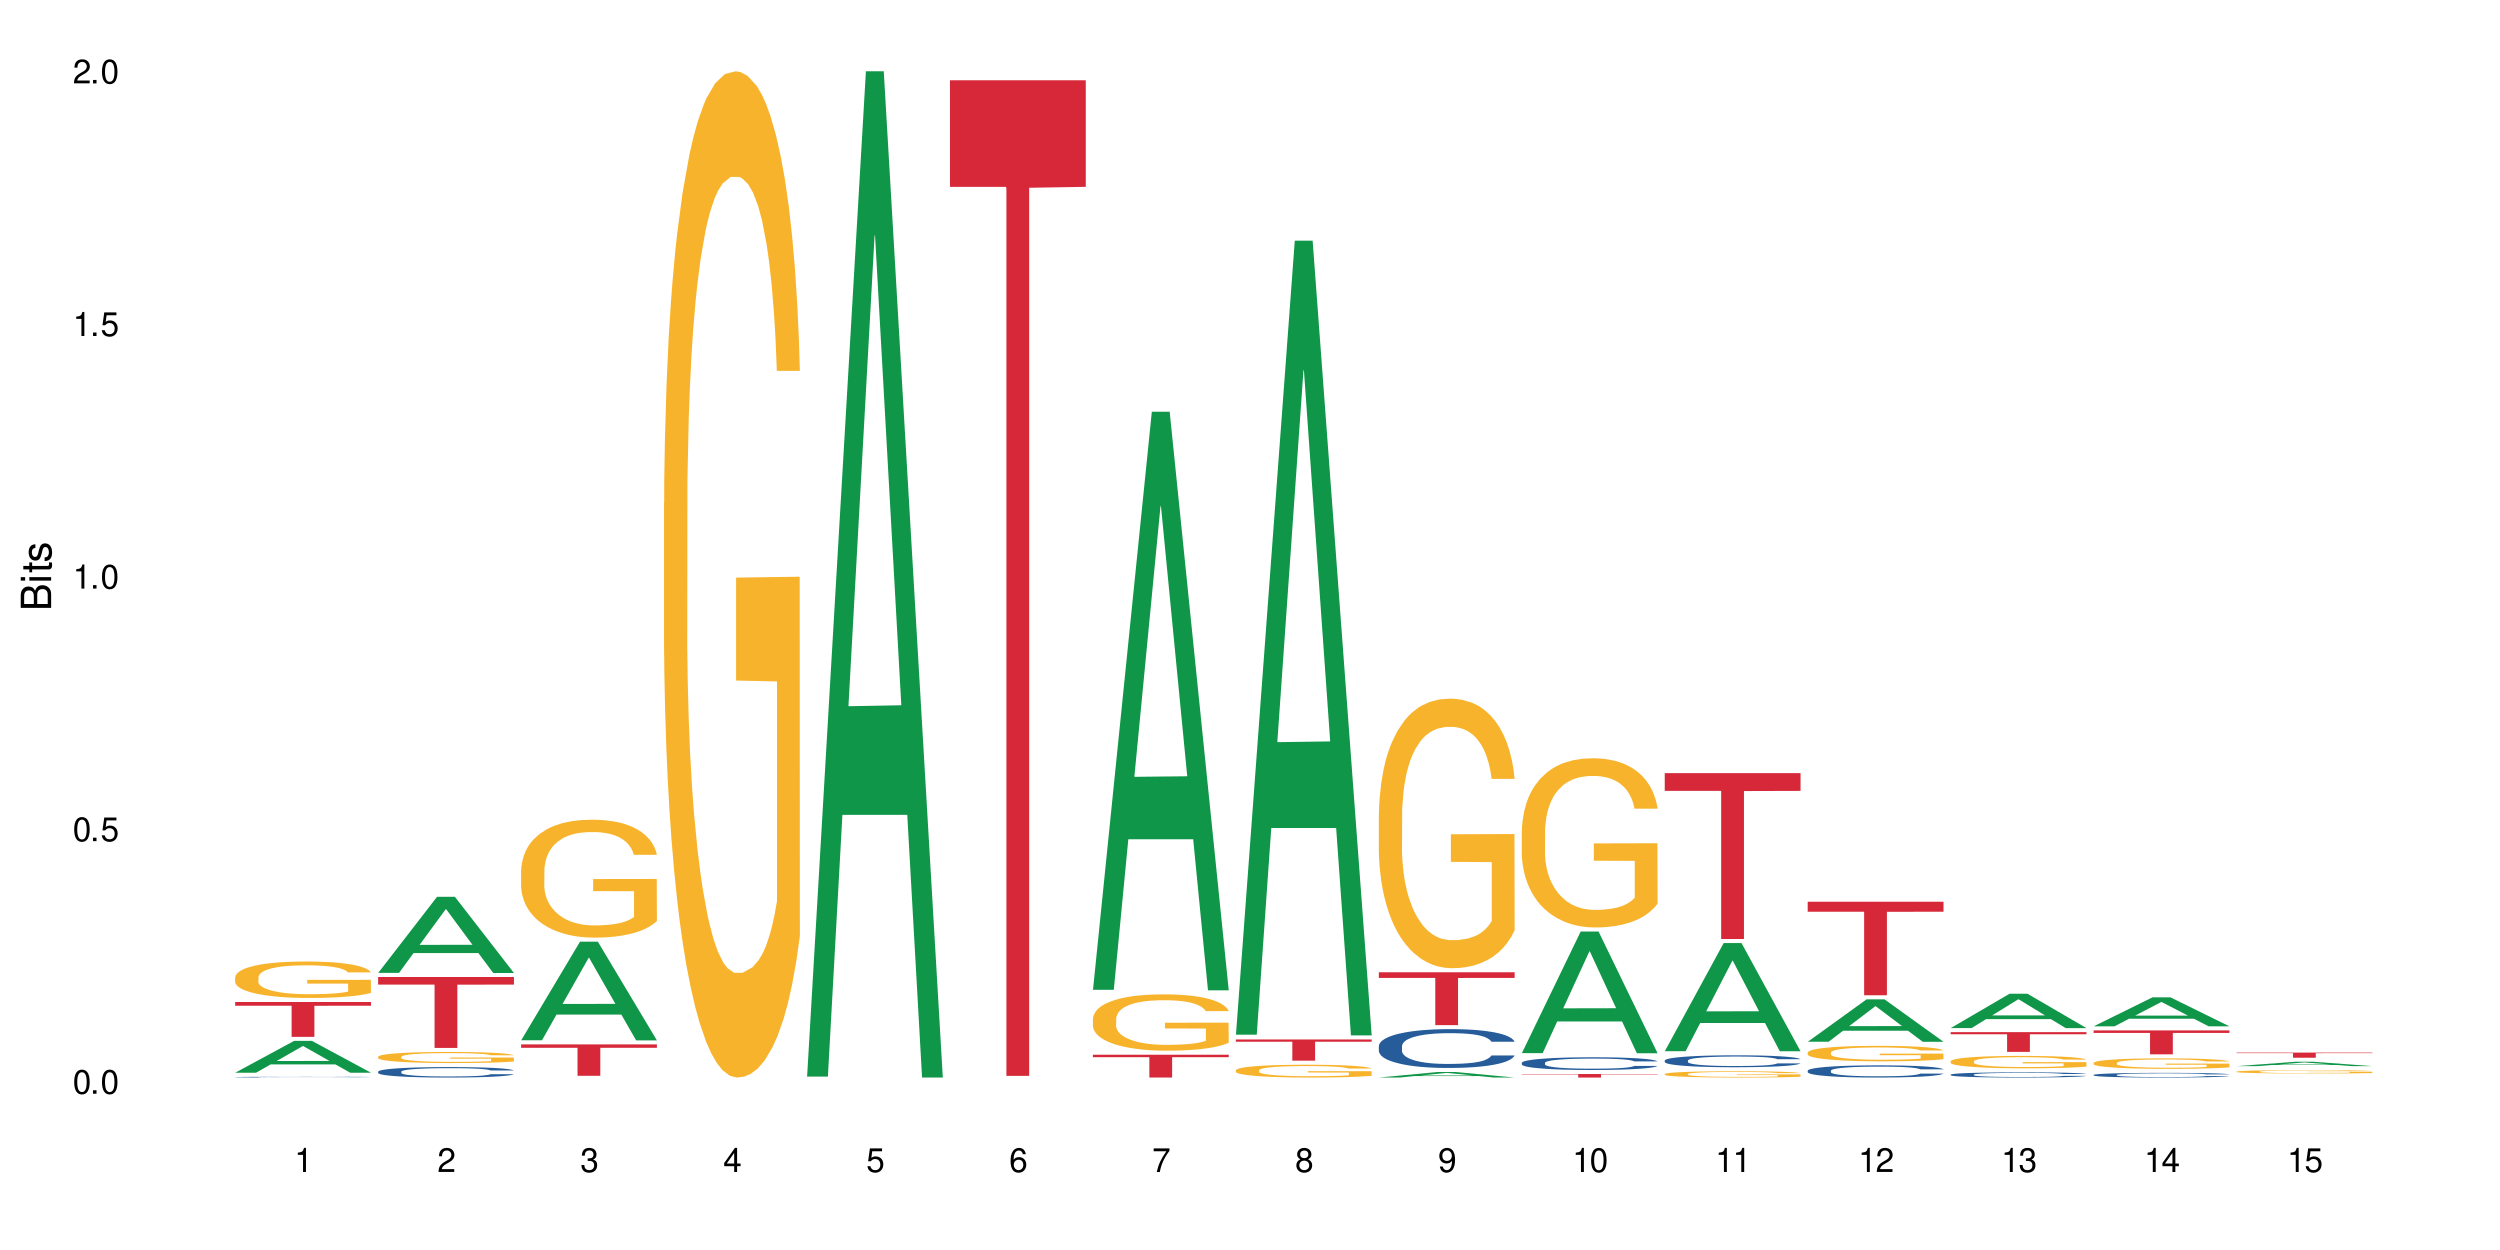 <?xml version="1.0" encoding="UTF-8"?>
<svg xmlns="http://www.w3.org/2000/svg" xmlns:xlink="http://www.w3.org/1999/xlink" width="720" height="360" viewBox="0 0 720 360">
<defs>
<g>
<g id="glyph-0-0">
</g>
<g id="glyph-0-1">
<path d="M 2.641 -6.938 C 2 -6.938 1.422 -6.656 1.078 -6.172 C 0.641 -5.562 0.406 -4.641 0.406 -3.359 C 0.406 -1.016 1.188 0.219 2.641 0.219 C 4.078 0.219 4.859 -1.016 4.859 -3.297 C 4.859 -4.641 4.656 -5.547 4.203 -6.172 C 3.844 -6.656 3.281 -6.938 2.641 -6.938 Z M 2.641 -6.188 C 3.547 -6.188 4 -5.25 4 -3.375 C 4 -1.406 3.562 -0.484 2.625 -0.484 C 1.734 -0.484 1.281 -1.438 1.281 -3.344 C 1.281 -5.25 1.734 -6.188 2.641 -6.188 Z M 2.641 -6.188 "/>
</g>
<g id="glyph-0-2">
<path d="M 1.828 -1 L 0.828 -1 L 0.828 0 L 1.828 0 Z M 1.828 -1 "/>
</g>
<g id="glyph-0-3">
<path d="M 4.562 -6.797 L 1.062 -6.797 L 0.547 -3.094 L 1.328 -3.094 C 1.719 -3.562 2.047 -3.734 2.578 -3.734 C 3.484 -3.734 4.062 -3.109 4.062 -2.094 C 4.062 -1.125 3.484 -0.531 2.578 -0.531 C 1.828 -0.531 1.375 -0.906 1.188 -1.672 L 0.328 -1.672 C 0.453 -1.109 0.547 -0.844 0.75 -0.594 C 1.125 -0.078 1.828 0.219 2.594 0.219 C 3.969 0.219 4.922 -0.781 4.922 -2.219 C 4.922 -3.562 4.031 -4.484 2.719 -4.484 C 2.25 -4.484 1.859 -4.359 1.469 -4.062 L 1.734 -5.969 L 4.562 -5.969 Z M 4.562 -6.797 "/>
</g>
<g id="glyph-0-4">
<path d="M 2.484 -4.938 L 2.484 0 L 3.328 0 L 3.328 -6.938 L 2.766 -6.938 C 2.469 -5.875 2.281 -5.734 0.984 -5.562 L 0.984 -4.938 Z M 2.484 -4.938 "/>
</g>
<g id="glyph-0-5">
<path d="M 4.859 -0.828 L 1.281 -0.828 C 1.359 -1.406 1.672 -1.781 2.5 -2.281 L 3.469 -2.828 C 4.406 -3.344 4.906 -4.062 4.906 -4.906 C 4.906 -5.484 4.672 -6.031 4.266 -6.406 C 3.859 -6.766 3.375 -6.938 2.719 -6.938 C 1.859 -6.938 1.219 -6.625 0.844 -6.031 C 0.609 -5.672 0.5 -5.234 0.484 -4.531 L 1.328 -4.531 C 1.359 -5.016 1.406 -5.281 1.531 -5.516 C 1.75 -5.938 2.188 -6.203 2.703 -6.203 C 3.469 -6.203 4.031 -5.641 4.031 -4.891 C 4.031 -4.344 3.719 -3.859 3.125 -3.516 L 2.234 -3 C 0.812 -2.172 0.406 -1.531 0.328 -0.016 L 4.859 -0.016 Z M 4.859 -0.828 "/>
</g>
<g id="glyph-0-6">
<path d="M 2.125 -3.188 L 2.578 -3.188 C 3.5 -3.188 3.984 -2.766 3.984 -1.922 C 3.984 -1.062 3.469 -0.531 2.594 -0.531 C 1.656 -0.531 1.203 -1 1.156 -2.016 L 0.312 -2.016 C 0.344 -1.453 0.438 -1.094 0.609 -0.781 C 0.953 -0.109 1.625 0.219 2.547 0.219 C 3.953 0.219 4.859 -0.625 4.859 -1.938 C 4.859 -2.828 4.516 -3.297 3.703 -3.594 C 4.344 -3.844 4.656 -4.328 4.656 -5.031 C 4.656 -6.219 3.875 -6.938 2.578 -6.938 C 1.203 -6.938 0.484 -6.172 0.453 -4.703 L 1.297 -4.703 C 1.312 -5.125 1.344 -5.359 1.453 -5.578 C 1.641 -5.969 2.062 -6.203 2.594 -6.203 C 3.344 -6.203 3.797 -5.75 3.797 -5 C 3.797 -4.516 3.609 -4.219 3.25 -4.047 C 3.016 -3.953 2.703 -3.922 2.125 -3.906 Z M 2.125 -3.188 "/>
</g>
<g id="glyph-0-7">
<path d="M 3.141 -1.672 L 3.141 0 L 3.984 0 L 3.984 -1.672 L 4.984 -1.672 L 4.984 -2.438 L 3.984 -2.438 L 3.984 -6.938 L 3.359 -6.938 L 0.266 -2.578 L 0.266 -1.672 Z M 3.141 -2.438 L 1 -2.438 L 3.141 -5.5 Z M 3.141 -2.438 "/>
</g>
<g id="glyph-0-8">
<path d="M 4.781 -5.125 C 4.609 -6.266 3.891 -6.938 2.844 -6.938 C 2.094 -6.938 1.422 -6.578 1.031 -5.953 C 0.594 -5.266 0.406 -4.422 0.406 -3.172 C 0.406 -2 0.578 -1.25 0.984 -0.641 C 1.359 -0.078 1.953 0.219 2.703 0.219 C 3.984 0.219 4.922 -0.75 4.922 -2.094 C 4.922 -3.375 4.062 -4.281 2.844 -4.281 C 2.172 -4.281 1.641 -4.031 1.281 -3.516 C 1.281 -5.234 1.828 -6.188 2.797 -6.188 C 3.391 -6.188 3.797 -5.797 3.938 -5.125 Z M 2.734 -3.531 C 3.547 -3.531 4.062 -2.953 4.062 -2.031 C 4.062 -1.156 3.484 -0.531 2.703 -0.531 C 1.922 -0.531 1.328 -1.188 1.328 -2.078 C 1.328 -2.938 1.906 -3.531 2.734 -3.531 Z M 2.734 -3.531 "/>
</g>
<g id="glyph-0-9">
<path d="M 4.984 -6.797 L 0.438 -6.797 L 0.438 -5.969 L 4.109 -5.969 C 2.5 -3.656 1.828 -2.234 1.328 0 L 2.219 0 C 2.594 -2.172 3.453 -4.047 4.984 -6.094 Z M 4.984 -6.797 "/>
</g>
<g id="glyph-0-10">
<path d="M 3.75 -3.656 C 4.469 -4.094 4.688 -4.438 4.688 -5.078 C 4.688 -6.172 3.844 -6.938 2.641 -6.938 C 1.438 -6.938 0.594 -6.172 0.594 -5.094 C 0.594 -4.438 0.812 -4.094 1.516 -3.656 C 0.734 -3.266 0.359 -2.703 0.359 -1.922 C 0.359 -0.656 1.281 0.219 2.641 0.219 C 3.984 0.219 4.922 -0.656 4.922 -1.922 C 4.922 -2.703 4.531 -3.266 3.75 -3.656 Z M 2.641 -6.188 C 3.359 -6.188 3.812 -5.75 3.812 -5.062 C 3.812 -4.406 3.344 -3.984 2.641 -3.984 C 1.922 -3.984 1.453 -4.406 1.453 -5.078 C 1.453 -5.75 1.922 -6.188 2.641 -6.188 Z M 2.641 -3.266 C 3.484 -3.266 4.062 -2.719 4.062 -1.906 C 4.062 -1.078 3.484 -0.531 2.625 -0.531 C 1.797 -0.531 1.219 -1.094 1.219 -1.906 C 1.219 -2.719 1.781 -3.266 2.641 -3.266 Z M 2.641 -3.266 "/>
</g>
<g id="glyph-0-11">
<path d="M 0.516 -1.578 C 0.672 -0.453 1.406 0.219 2.438 0.219 C 3.188 0.219 3.859 -0.141 4.266 -0.766 C 4.688 -1.453 4.891 -2.297 4.891 -3.547 C 4.891 -4.719 4.703 -5.453 4.312 -6.078 C 3.938 -6.641 3.344 -6.938 2.594 -6.938 C 1.297 -6.938 0.359 -5.969 0.359 -4.625 C 0.359 -3.344 1.234 -2.453 2.453 -2.453 C 3.094 -2.453 3.578 -2.672 4.016 -3.203 C 4 -1.484 3.469 -0.531 2.5 -0.531 C 1.906 -0.531 1.484 -0.906 1.359 -1.578 Z M 2.578 -6.203 C 3.375 -6.203 3.969 -5.531 3.969 -4.641 C 3.969 -3.797 3.391 -3.188 2.547 -3.188 C 1.734 -3.188 1.234 -3.766 1.234 -4.688 C 1.234 -5.562 1.797 -6.203 2.578 -6.203 Z M 2.578 -6.203 "/>
</g>
<g id="glyph-1-0">
</g>
<g id="glyph-1-1">
<path d="M 0 -0.953 L 0 -4.891 C 0 -5.719 -0.234 -6.344 -0.734 -6.797 C -1.188 -7.234 -1.812 -7.469 -2.5 -7.469 C -3.547 -7.469 -4.188 -7 -4.625 -5.875 C -4.984 -6.688 -5.625 -7.094 -6.531 -7.094 C -7.172 -7.094 -7.734 -6.859 -8.141 -6.391 C -8.562 -5.922 -8.75 -5.344 -8.75 -4.5 L -8.75 -0.953 Z M -4.984 -2.062 L -7.766 -2.062 L -7.766 -4.219 C -7.766 -4.844 -7.688 -5.203 -7.453 -5.5 C -7.219 -5.812 -6.859 -5.969 -6.375 -5.969 C -5.891 -5.969 -5.531 -5.812 -5.297 -5.5 C -5.062 -5.203 -4.984 -4.844 -4.984 -4.219 Z M -0.984 -2.062 L -4 -2.062 L -4 -4.781 C -4 -5.766 -3.438 -6.359 -2.484 -6.359 C -1.547 -6.359 -0.984 -5.766 -0.984 -4.781 Z M -0.984 -2.062 "/>
</g>
<g id="glyph-1-2">
<path d="M -6.281 -1.797 L -6.281 -0.797 L 0 -0.797 L 0 -1.797 Z M -8.75 -1.797 L -8.75 -0.797 L -7.484 -0.797 L -7.484 -1.797 Z M -8.75 -1.797 "/>
</g>
<g id="glyph-1-3">
<path d="M -6.281 -3.047 L -6.281 -2.016 L -8.016 -2.016 L -8.016 -1.016 L -6.281 -1.016 L -6.281 -0.172 L -5.469 -0.172 L -5.469 -1.016 L -0.719 -1.016 C -0.078 -1.016 0.281 -1.453 0.281 -2.234 C 0.281 -2.5 0.25 -2.719 0.188 -3.047 L -0.641 -3.047 C -0.609 -2.906 -0.594 -2.766 -0.594 -2.562 C -0.594 -2.141 -0.719 -2.016 -1.156 -2.016 L -5.469 -2.016 L -5.469 -3.047 Z M -6.281 -3.047 "/>
</g>
<g id="glyph-1-4">
<path d="M -4.531 -5.25 C -5.766 -5.25 -6.469 -4.422 -6.469 -2.969 C -6.469 -1.516 -5.719 -0.562 -4.547 -0.562 C -3.562 -0.562 -3.094 -1.062 -2.734 -2.562 L -2.516 -3.484 C -2.344 -4.188 -2.094 -4.469 -1.641 -4.469 C -1.047 -4.469 -0.641 -3.875 -0.641 -3 C -0.641 -2.453 -0.797 -2 -1.062 -1.75 C -1.25 -1.594 -1.422 -1.531 -1.875 -1.469 L -1.875 -0.406 C -0.422 -0.453 0.281 -1.266 0.281 -2.922 C 0.281 -4.5 -0.5 -5.516 -1.719 -5.516 C -2.656 -5.516 -3.172 -4.984 -3.469 -3.734 L -3.703 -2.766 C -3.891 -1.953 -4.156 -1.609 -4.594 -1.609 C -5.188 -1.609 -5.547 -2.125 -5.547 -2.938 C -5.547 -3.75 -5.203 -4.172 -4.531 -4.203 Z M -4.531 -5.25 "/>
</g>
</g>
</defs>
<rect x="-72" y="-36" width="864" height="432" fill="rgb(100%, 100%, 100%)" fill-opacity="1"/>
<path fill-rule="nonzero" fill="rgb(6.275%, 58.824%, 28.235%)" fill-opacity="1" d="M 67.73 308.938 L 67.773 308.93 L 84.695 299.777 L 89.836 299.777 L 106.844 308.945 L 100.867 308.945 L 96.605 306.555 L 77.926 306.555 L 73.75 308.938 L 67.73 308.938 L 79.723 305.562 L 94.895 305.555 L 87.328 301.277 L 87.246 301.27 L 87.16 301.293 L 79.684 305.555 L 79.723 305.562 Z M 67.73 308.938 "/>
<path fill-rule="nonzero" fill="rgb(14.51%, 36.078%, 60%)" fill-opacity="1" d="M 67.73 310.207 L 67.777 310.207 L 67.777 310.203 L 67.922 310.195 L 68.254 310.184 L 68.59 310.18 L 69.449 310.168 L 70.641 310.156 L 71.879 310.145 L 72.785 310.141 L 73.598 310.137 L 75.457 310.129 L 76.652 310.125 L 77.938 310.121 L 79.512 310.117 L 80.656 310.117 L 83.234 310.113 L 85.141 310.113 L 86.621 310.109 L 89.816 310.109 L 91.723 310.113 L 94.633 310.113 L 95.922 310.117 L 98.164 310.121 L 100.168 310.125 L 101.074 310.129 L 102.504 310.137 L 103.602 310.141 L 104.363 310.148 L 105.223 310.156 L 105.984 310.164 L 106.559 310.176 L 106.844 310.184 L 100.168 310.184 L 99.832 310.176 L 99.449 310.168 L 98.02 310.152 L 97.02 310.148 L 96.113 310.145 L 94.871 310.141 L 93.773 310.137 L 91.531 310.137 L 89.434 310.133 L 86.094 310.133 L 84.234 310.137 L 83.234 310.137 L 81.801 310.141 L 80.801 310.145 L 79.609 310.148 L 78.797 310.152 L 77.797 310.156 L 77.078 310.16 L 76.27 310.168 L 75.793 310.172 L 75.363 310.18 L 74.98 310.184 L 74.695 310.191 L 74.504 310.199 L 74.41 310.207 L 74.41 310.238 L 74.504 310.246 L 74.742 310.254 L 75.363 310.266 L 76.27 310.277 L 77.32 310.285 L 78.32 310.293 L 78.891 310.293 L 79.656 310.297 L 80.848 310.301 L 82.566 310.305 L 83.566 310.309 L 91.867 310.309 L 93.156 310.305 L 94.918 310.301 L 96.016 310.301 L 96.969 310.297 L 97.688 310.293 L 98.164 310.289 L 98.879 310.281 L 99.449 310.273 L 99.879 310.27 L 100.168 310.262 L 106.844 310.262 L 106.559 310.27 L 106.129 310.277 L 105.699 310.281 L 105.031 310.289 L 104.27 310.297 L 103.172 310.305 L 102.266 310.309 L 101.074 310.312 L 99.977 310.316 L 98.781 310.32 L 97.02 310.324 L 95.875 310.328 L 93.156 310.328 L 91.293 310.332 L 83.949 310.332 L 81.992 310.328 L 79.559 310.324 L 77.797 310.32 L 76.414 310.316 L 75.219 310.312 L 73.883 310.309 L 72.168 310.301 L 71.117 310.293 L 70.402 310.285 L 69.59 310.277 L 69.02 310.273 L 68.352 310.262 L 67.875 310.246 L 67.73 310.234 Z M 67.73 310.207 "/>
<path fill-rule="nonzero" fill="rgb(96.863%, 70.196%, 16.863%)" fill-opacity="1" d="M 67.73 281.414 L 67.777 281.406 L 67.777 281.215 L 67.969 280.781 L 68.445 280.188 L 69.066 279.699 L 69.734 279.316 L 70.164 279.113 L 70.879 278.828 L 71.5 278.617 L 73.074 278.184 L 75.078 277.781 L 76.172 277.609 L 77.414 277.445 L 79.18 277.266 L 79.988 277.195 L 82.469 277.043 L 85.285 276.949 L 88.383 276.918 L 89.816 276.93 L 91.77 276.969 L 94.441 277.074 L 95.969 277.168 L 97.16 277.266 L 98.402 277.391 L 99.926 277.582 L 101.359 277.812 L 102.504 278.039 L 103.648 278.328 L 104.602 278.637 L 105.414 278.969 L 106.129 279.375 L 106.559 279.707 L 106.844 280.043 L 100.215 280.043 L 99.832 279.707 L 99.402 279.449 L 98.688 279.133 L 97.973 278.902 L 97.258 278.723 L 95.922 278.473 L 94.777 278.32 L 93.344 278.184 L 91.961 278.098 L 90.387 278.039 L 89.434 278.023 L 86.906 278.023 L 84.617 278.09 L 83.281 278.164 L 82.328 278.242 L 80.992 278.387 L 80.18 278.5 L 79.703 278.578 L 78.273 278.875 L 77.32 279.145 L 76.793 279.324 L 76.125 279.613 L 75.648 279.871 L 75.125 280.254 L 74.84 280.543 L 74.457 281.195 L 74.41 282.922 L 74.551 283.285 L 74.84 283.676 L 75.219 284.023 L 75.793 284.387 L 76.363 284.664 L 77.367 285.039 L 78.227 285.289 L 78.891 285.449 L 80.18 285.711 L 80.703 285.797 L 81.945 285.969 L 83.234 286.102 L 84.809 286.219 L 86 286.273 L 87.906 286.324 L 90.34 286.324 L 93.203 286.266 L 95.016 286.188 L 96.254 286.113 L 97.066 286.047 L 98.066 285.941 L 98.781 285.844 L 99.449 285.738 L 100.262 285.574 L 100.262 283.285 L 88.48 283.273 L 88.48 282.199 L 106.797 282.191 L 106.844 285.941 L 105.844 286.199 L 104.602 286.449 L 103.41 286.641 L 102.168 286.801 L 100.406 286.984 L 98.973 287.098 L 96.781 287.234 L 94.777 287.32 L 92.676 287.379 L 90.816 287.406 L 88.621 287.414 L 86.668 287.398 L 84.57 287.34 L 82.898 287.262 L 81.371 287.168 L 79.848 287.043 L 77.938 286.84 L 76.699 286.676 L 75.41 286.477 L 74.121 286.238 L 72.977 285.977 L 72.215 285.777 L 71.453 285.547 L 70.641 285.258 L 69.879 284.934 L 69.305 284.637 L 68.781 284.301 L 68.398 283.984 L 68.016 283.551 L 67.828 283.207 L 67.73 282.91 Z M 67.73 281.414 "/>
<path fill-rule="nonzero" fill="rgb(83.922%, 15.686%, 22.353%)" fill-opacity="1" d="M 67.73 288.578 L 106.844 288.578 L 106.844 289.652 L 90.543 289.664 L 90.543 298.613 L 83.984 298.613 L 83.984 289.672 L 83.891 289.652 L 67.73 289.652 Z M 67.73 288.578 "/>
<path fill-rule="nonzero" fill="rgb(6.275%, 58.824%, 28.235%)" fill-opacity="1" d="M 108.902 280.195 L 108.945 280.172 L 125.867 258.277 L 131.008 258.277 L 148.016 280.215 L 142.039 280.215 L 137.777 274.488 L 119.098 274.488 L 114.922 280.195 L 108.902 280.195 L 120.895 272.121 L 136.062 272.098 L 128.5 261.863 L 128.418 261.844 L 128.332 261.902 L 120.855 272.098 L 120.895 272.121 Z M 108.902 280.195 "/>
<path fill-rule="nonzero" fill="rgb(14.51%, 36.078%, 60%)" fill-opacity="1" d="M 108.902 308.633 L 108.949 308.629 L 108.949 308.562 L 109.094 308.457 L 109.426 308.324 L 109.762 308.234 L 110.621 308.07 L 111.812 307.914 L 113.051 307.793 L 113.957 307.723 L 114.77 307.668 L 116.629 307.566 L 117.82 307.512 L 119.109 307.465 L 120.684 307.418 L 121.828 307.391 L 124.406 307.348 L 126.312 307.328 L 127.793 307.32 L 130.988 307.32 L 132.895 307.332 L 134.277 307.344 L 135.805 307.367 L 137.094 307.391 L 139.336 307.453 L 141.336 307.531 L 142.242 307.574 L 143.676 307.66 L 144.773 307.742 L 145.535 307.812 L 146.395 307.914 L 147.156 308.039 L 147.73 308.18 L 148.016 308.297 L 141.336 308.297 L 141.004 308.188 L 140.621 308.102 L 139.906 307.988 L 139.191 307.91 L 138.191 307.828 L 137.285 307.777 L 136.043 307.727 L 134.945 307.691 L 133.801 307.668 L 132.703 307.652 L 130.605 307.633 L 128.172 307.633 L 127.266 307.641 L 125.406 307.66 L 124.406 307.68 L 122.973 307.719 L 121.973 307.754 L 120.781 307.812 L 119.969 307.859 L 118.969 307.93 L 118.25 307.992 L 117.441 308.082 L 116.965 308.152 L 116.535 308.23 L 116.152 308.32 L 115.867 308.418 L 115.676 308.52 L 115.582 308.617 L 115.582 309.043 L 115.676 309.145 L 115.914 309.258 L 116.535 309.426 L 117.441 309.574 L 118.488 309.688 L 119.492 309.77 L 120.062 309.809 L 120.828 309.852 L 122.02 309.91 L 123.738 309.965 L 124.738 309.984 L 126.266 310.008 L 127.84 310.02 L 129.938 310.02 L 131.797 310.008 L 133.039 309.992 L 134.324 309.973 L 136.09 309.926 L 137.188 309.883 L 138.141 309.828 L 138.859 309.777 L 139.336 309.73 L 140.051 309.648 L 140.621 309.555 L 141.051 309.457 L 141.336 309.363 L 148.016 309.363 L 147.73 309.473 L 147.301 309.582 L 146.871 309.66 L 146.203 309.758 L 145.441 309.844 L 144.344 309.938 L 143.438 310.004 L 142.242 310.07 L 141.148 310.125 L 139.953 310.172 L 138.191 310.227 L 137.043 310.254 L 135.805 310.277 L 134.324 310.301 L 132.465 310.32 L 130.461 310.328 L 128.602 310.332 L 126.598 310.328 L 125.121 310.316 L 123.164 310.293 L 120.73 310.242 L 118.969 310.188 L 117.582 310.137 L 116.391 310.082 L 115.055 310.008 L 113.34 309.887 L 112.289 309.793 L 111.574 309.715 L 110.762 309.609 L 110.191 309.512 L 109.523 309.359 L 109.047 309.164 L 108.902 309.012 Z M 108.902 308.633 "/>
<path fill-rule="nonzero" fill="rgb(96.863%, 70.196%, 16.863%)" fill-opacity="1" d="M 108.902 304.332 L 108.949 304.332 L 108.949 304.273 L 109.141 304.141 L 109.617 303.961 L 110.238 303.812 L 110.906 303.695 L 111.336 303.633 L 112.051 303.547 L 112.672 303.484 L 114.246 303.352 L 116.25 303.23 L 117.344 303.176 L 118.586 303.129 L 120.352 303.07 L 121.16 303.051 L 123.641 303.004 L 126.457 302.977 L 129.555 302.969 L 130.988 302.969 L 132.941 302.98 L 135.613 303.016 L 137.141 303.043 L 138.332 303.07 L 139.574 303.109 L 141.098 303.168 L 142.531 303.238 L 143.676 303.309 L 144.82 303.395 L 145.773 303.488 L 146.586 303.59 L 147.301 303.715 L 147.73 303.816 L 148.016 303.918 L 141.387 303.918 L 141.004 303.816 L 140.574 303.734 L 139.859 303.641 L 139.145 303.57 L 138.43 303.516 L 137.094 303.438 L 135.949 303.391 L 134.516 303.352 L 133.133 303.324 L 131.559 303.309 L 130.605 303.301 L 128.078 303.301 L 125.789 303.324 L 124.453 303.348 L 123.5 303.371 L 122.164 303.414 L 121.352 303.449 L 120.875 303.473 L 119.445 303.562 L 118.488 303.645 L 117.965 303.699 L 117.297 303.785 L 116.82 303.863 L 116.297 303.98 L 116.008 304.066 L 115.629 304.266 L 115.582 304.789 L 115.723 304.902 L 116.008 305.02 L 116.391 305.125 L 116.965 305.238 L 117.535 305.32 L 118.539 305.434 L 119.395 305.512 L 120.062 305.559 L 121.352 305.637 L 121.875 305.664 L 123.117 305.719 L 124.406 305.758 L 125.98 305.793 L 127.172 305.809 L 129.078 305.824 L 131.512 305.824 L 134.375 305.809 L 136.188 305.785 L 137.426 305.762 L 138.238 305.742 L 139.238 305.707 L 139.953 305.68 L 140.621 305.648 L 141.434 305.598 L 141.434 304.902 L 129.652 304.898 L 129.652 304.57 L 147.969 304.57 L 148.016 305.707 L 147.016 305.785 L 145.773 305.863 L 144.582 305.922 L 143.34 305.969 L 141.578 306.027 L 140.145 306.062 L 137.949 306.102 L 135.949 306.129 L 133.848 306.145 L 131.988 306.152 L 129.793 306.156 L 127.84 306.152 L 125.742 306.133 L 124.07 306.109 L 122.543 306.082 L 121.02 306.043 L 119.109 305.98 L 117.871 305.934 L 116.582 305.871 L 115.293 305.797 L 114.148 305.719 L 113.387 305.66 L 112.625 305.59 L 111.812 305.5 L 111.051 305.402 L 110.477 305.312 L 109.953 305.211 L 109.57 305.113 L 109.188 304.984 L 108.996 304.879 L 108.902 304.789 Z M 108.902 304.332 "/>
<path fill-rule="nonzero" fill="rgb(83.922%, 15.686%, 22.353%)" fill-opacity="1" d="M 108.902 281.379 L 148.016 281.379 L 148.016 283.566 L 131.715 283.582 L 131.715 301.805 L 125.156 301.805 L 125.156 283.602 L 125.062 283.566 L 108.902 283.566 Z M 108.902 281.379 "/>
<path fill-rule="nonzero" fill="rgb(6.275%, 58.824%, 28.235%)" fill-opacity="1" d="M 150.074 299.605 L 150.117 299.578 L 167.039 271.207 L 172.18 271.207 L 189.188 299.629 L 183.211 299.629 L 178.949 292.211 L 160.27 292.211 L 156.09 299.605 L 150.074 299.605 L 162.066 289.141 L 177.234 289.113 L 169.672 275.852 L 169.59 275.824 L 169.504 275.902 L 162.027 289.113 L 162.066 289.141 Z M 150.074 299.605 "/>
<path fill-rule="nonzero" fill="rgb(96.863%, 70.196%, 16.863%)" fill-opacity="1" d="M 150.074 250.625 L 150.121 250.594 L 150.121 249.973 L 150.312 248.578 L 150.789 246.656 L 151.41 245.074 L 152.078 243.832 L 152.508 243.18 L 153.223 242.25 L 153.844 241.566 L 155.418 240.172 L 157.418 238.871 L 158.516 238.312 L 159.758 237.785 L 161.523 237.195 L 162.332 236.977 L 164.812 236.48 L 167.629 236.172 L 170.727 236.078 L 172.16 236.109 L 174.113 236.234 L 176.785 236.574 L 178.312 236.883 L 179.504 237.195 L 180.746 237.598 L 182.27 238.219 L 183.703 238.961 L 184.848 239.707 L 185.992 240.637 L 186.945 241.629 L 187.758 242.715 L 188.473 244.02 L 188.902 245.105 L 189.188 246.188 L 182.559 246.188 L 182.176 245.105 L 181.746 244.266 L 181.031 243.242 L 180.316 242.5 L 179.602 241.91 L 178.266 241.102 L 177.121 240.605 L 175.688 240.172 L 174.305 239.895 L 172.73 239.707 L 171.777 239.645 L 169.25 239.645 L 166.961 239.863 L 165.625 240.109 L 164.672 240.359 L 163.336 240.824 L 162.523 241.195 L 162.047 241.445 L 160.617 242.406 L 159.66 243.273 L 159.137 243.863 L 158.469 244.793 L 157.992 245.633 L 157.469 246.871 L 157.18 247.801 L 156.801 249.91 L 156.754 255.496 L 156.895 256.672 L 157.18 257.945 L 157.562 259.062 L 158.137 260.242 L 158.707 261.141 L 159.711 262.352 L 160.566 263.156 L 161.234 263.684 L 162.523 264.52 L 163.047 264.801 L 164.289 265.359 L 165.578 265.793 L 167.148 266.164 L 168.344 266.352 L 170.25 266.508 L 172.684 266.508 L 175.547 266.32 L 177.359 266.07 L 178.598 265.824 L 179.41 265.605 L 180.41 265.266 L 181.125 264.957 L 181.793 264.613 L 182.605 264.086 L 182.605 256.672 L 170.824 256.641 L 170.824 253.168 L 189.141 253.137 L 189.188 265.266 L 188.188 266.102 L 186.945 266.91 L 185.754 267.531 L 184.512 268.059 L 182.746 268.645 L 181.316 269.02 L 179.121 269.453 L 177.121 269.73 L 175.02 269.918 L 173.16 270.012 L 170.965 270.043 L 169.012 269.98 L 166.91 269.793 L 165.242 269.547 L 163.715 269.234 L 162.191 268.832 L 160.281 268.18 L 159.043 267.652 L 157.754 267.004 L 156.465 266.227 L 155.32 265.391 L 154.559 264.738 L 153.793 263.992 L 152.984 263.062 L 152.219 262.008 L 151.648 261.047 L 151.125 259.961 L 150.742 258.938 L 150.359 257.543 L 150.168 256.426 L 150.074 255.465 Z M 150.074 250.625 "/>
<path fill-rule="nonzero" fill="rgb(83.922%, 15.686%, 22.353%)" fill-opacity="1" d="M 150.074 300.793 L 189.188 300.793 L 189.188 301.762 L 172.887 301.77 L 172.887 309.828 L 166.328 309.828 L 166.328 301.777 L 166.234 301.762 L 150.074 301.762 Z M 150.074 300.793 "/>
<path fill-rule="nonzero" fill="rgb(96.863%, 70.196%, 16.863%)" fill-opacity="1" d="M 191.246 144.652 L 191.293 144.387 L 191.293 139.094 L 191.484 127.184 L 191.961 110.777 L 192.582 97.277 L 193.25 86.691 L 193.68 81.133 L 194.395 73.195 L 195.016 67.371 L 196.59 55.461 L 198.59 44.348 L 199.688 39.582 L 200.93 35.082 L 202.695 30.055 L 203.504 28.203 L 205.984 23.965 L 208.801 21.32 L 211.898 20.527 L 213.332 20.789 L 215.285 21.848 L 217.957 24.762 L 219.484 27.406 L 220.676 30.055 L 221.918 33.496 L 223.441 38.789 L 224.875 45.141 L 226.02 51.492 L 227.164 59.43 L 228.117 67.902 L 228.93 77.164 L 229.645 88.281 L 230.074 97.543 L 230.359 106.805 L 223.73 106.805 L 223.348 97.543 L 222.918 90.398 L 222.203 81.664 L 221.488 75.312 L 220.77 70.281 L 219.438 63.402 L 218.293 59.168 L 216.859 55.461 L 215.477 53.078 L 213.902 51.492 L 212.949 50.961 L 210.422 50.961 L 208.133 52.816 L 206.797 54.934 L 205.84 57.051 L 204.508 61.02 L 203.695 64.195 L 203.219 66.312 L 201.789 74.516 L 200.832 81.93 L 200.309 86.957 L 199.641 94.898 L 199.164 102.043 L 198.641 112.629 L 198.352 120.57 L 197.973 138.566 L 197.922 186.207 L 198.066 196.262 L 198.352 207.113 L 198.734 216.641 L 199.309 226.699 L 199.879 234.375 L 200.883 244.695 L 201.738 251.578 L 202.406 256.078 L 203.695 263.223 L 204.219 265.605 L 205.461 270.367 L 206.746 274.074 L 208.32 277.25 L 209.516 278.836 L 211.422 280.16 L 213.855 280.16 L 216.719 278.574 L 218.531 276.457 L 219.77 274.34 L 220.582 272.484 L 221.582 269.574 L 222.297 266.926 L 222.965 264.016 L 223.777 259.516 L 223.777 196.262 L 211.996 195.996 L 211.996 166.355 L 230.312 166.09 L 230.359 269.574 L 229.355 276.719 L 228.117 283.602 L 226.926 288.895 L 225.684 293.395 L 223.918 298.422 L 222.488 301.598 L 220.293 305.305 L 218.293 307.688 L 216.191 309.273 L 214.332 310.066 L 212.137 310.332 L 210.184 309.805 L 208.082 308.215 L 206.414 306.098 L 204.887 303.453 L 203.359 300.012 L 201.453 294.453 L 200.215 289.953 L 198.926 284.395 L 197.637 277.777 L 196.492 270.633 L 195.73 265.074 L 194.965 258.723 L 194.156 250.781 L 193.391 241.785 L 192.82 233.578 L 192.297 224.316 L 191.914 215.582 L 191.531 203.672 L 191.34 194.145 L 191.246 185.941 Z M 191.246 144.652 "/>
<path fill-rule="nonzero" fill="rgb(6.275%, 58.824%, 28.235%)" fill-opacity="1" d="M 232.418 310.059 L 232.461 309.789 L 249.383 20.527 L 254.523 20.527 L 271.531 310.332 L 265.555 310.332 L 261.293 234.684 L 242.613 234.684 L 238.434 310.059 L 232.418 310.059 L 244.41 203.391 L 259.578 203.117 L 252.016 67.875 L 251.934 67.602 L 251.848 68.418 L 244.367 203.117 L 244.41 203.391 Z M 232.418 310.059 "/>
<path fill-rule="nonzero" fill="rgb(83.922%, 15.686%, 22.353%)" fill-opacity="1" d="M 273.59 23.117 L 312.703 23.117 L 312.703 53.809 L 296.402 54.078 L 296.402 309.852 L 289.844 309.852 L 289.844 54.348 L 289.746 53.809 L 273.59 53.809 Z M 273.59 23.117 "/>
<path fill-rule="nonzero" fill="rgb(6.275%, 58.824%, 28.235%)" fill-opacity="1" d="M 314.762 285.055 L 314.801 284.898 L 331.727 118.582 L 336.867 118.582 L 353.875 285.211 L 347.898 285.211 L 343.637 241.715 L 324.957 241.715 L 320.777 285.055 L 314.762 285.055 L 326.754 223.723 L 341.922 223.566 L 334.359 145.805 L 334.273 145.648 L 334.191 146.117 L 326.711 223.566 L 326.754 223.723 Z M 314.762 285.055 "/>
<path fill-rule="nonzero" fill="rgb(96.863%, 70.196%, 16.863%)" fill-opacity="1" d="M 314.762 293.324 L 314.809 293.312 L 314.809 293.016 L 315 292.348 L 315.477 291.43 L 316.098 290.672 L 316.766 290.082 L 317.191 289.77 L 317.91 289.324 L 318.527 289 L 320.102 288.332 L 322.105 287.711 L 323.203 287.441 L 324.445 287.191 L 326.207 286.91 L 327.02 286.805 L 329.5 286.566 L 332.312 286.422 L 335.414 286.375 L 336.844 286.391 L 338.801 286.449 L 341.473 286.613 L 343 286.762 L 344.191 286.91 L 345.43 287.102 L 346.957 287.398 L 348.387 287.754 L 349.531 288.109 L 350.68 288.555 L 351.633 289.027 L 352.441 289.547 L 353.16 290.168 L 353.586 290.688 L 353.875 291.207 L 347.242 291.207 L 346.863 290.688 L 346.434 290.289 L 345.719 289.801 L 345 289.441 L 344.285 289.16 L 342.949 288.777 L 341.805 288.539 L 340.375 288.332 L 338.992 288.199 L 337.418 288.109 L 336.465 288.078 L 333.938 288.078 L 331.645 288.184 L 330.309 288.301 L 329.355 288.422 L 328.02 288.645 L 327.211 288.82 L 326.734 288.938 L 325.301 289.398 L 324.348 289.812 L 323.824 290.094 L 323.156 290.539 L 322.68 290.941 L 322.152 291.531 L 321.867 291.977 L 321.484 292.984 L 321.438 295.652 L 321.582 296.215 L 321.867 296.824 L 322.25 297.355 L 322.82 297.922 L 323.395 298.352 L 324.395 298.926 L 325.254 299.312 L 325.922 299.566 L 327.211 299.965 L 327.734 300.098 L 328.977 300.363 L 330.262 300.574 L 331.836 300.75 L 333.031 300.84 L 334.938 300.914 L 337.371 300.914 L 340.23 300.824 L 342.043 300.707 L 343.285 300.586 L 344.094 300.484 L 345.098 300.32 L 345.812 300.172 L 346.48 300.008 L 347.293 299.758 L 347.293 296.215 L 335.508 296.199 L 335.508 294.543 L 353.824 294.527 L 353.875 300.32 L 352.871 300.723 L 351.633 301.105 L 350.438 301.402 L 349.199 301.656 L 347.434 301.938 L 346.004 302.113 L 343.809 302.32 L 341.805 302.453 L 339.707 302.543 L 337.848 302.59 L 335.652 302.602 L 333.695 302.574 L 331.598 302.484 L 329.93 302.367 L 328.402 302.219 L 326.875 302.023 L 324.969 301.715 L 323.727 301.461 L 322.441 301.152 L 321.152 300.781 L 320.008 300.379 L 319.246 300.07 L 318.48 299.715 L 317.672 299.27 L 316.906 298.766 L 316.336 298.305 L 315.809 297.785 L 315.43 297.297 L 315.047 296.629 L 314.855 296.098 L 314.762 295.637 Z M 314.762 293.324 "/>
<path fill-rule="nonzero" fill="rgb(83.922%, 15.686%, 22.353%)" fill-opacity="1" d="M 314.762 303.766 L 353.875 303.766 L 353.875 304.469 L 337.574 304.477 L 337.574 310.332 L 331.016 310.332 L 331.016 304.48 L 330.918 304.469 L 314.762 304.469 Z M 314.762 303.766 "/>
<path fill-rule="nonzero" fill="rgb(6.275%, 58.824%, 28.235%)" fill-opacity="1" d="M 355.934 297.988 L 355.973 297.773 L 372.898 69.32 L 378.039 69.32 L 395.047 298.203 L 389.07 298.203 L 384.809 238.457 L 366.129 238.457 L 361.949 297.988 L 355.934 297.988 L 367.926 213.742 L 383.094 213.527 L 375.531 106.715 L 375.445 106.5 L 375.363 107.145 L 367.883 213.527 L 367.926 213.742 Z M 355.934 297.988 "/>
<path fill-rule="nonzero" fill="rgb(96.863%, 70.196%, 16.863%)" fill-opacity="1" d="M 355.934 308.223 L 355.98 308.223 L 355.98 308.152 L 356.172 308 L 356.648 307.793 L 357.27 307.621 L 357.938 307.488 L 358.363 307.414 L 359.082 307.316 L 359.699 307.242 L 361.273 307.09 L 363.277 306.949 L 364.375 306.887 L 365.613 306.828 L 367.379 306.766 L 368.191 306.742 L 370.672 306.688 L 373.484 306.656 L 376.586 306.645 L 378.016 306.648 L 379.973 306.66 L 382.645 306.699 L 384.172 306.73 L 385.363 306.766 L 386.602 306.809 L 388.129 306.879 L 389.559 306.957 L 390.703 307.039 L 391.848 307.141 L 392.805 307.246 L 393.613 307.367 L 394.328 307.508 L 394.758 307.625 L 395.047 307.742 L 388.414 307.742 L 388.035 307.625 L 387.605 307.535 L 386.891 307.422 L 386.172 307.344 L 385.457 307.277 L 384.121 307.191 L 382.977 307.137 L 381.547 307.09 L 380.164 307.059 L 378.59 307.039 L 377.637 307.031 L 375.105 307.031 L 372.816 307.055 L 371.48 307.082 L 370.527 307.109 L 369.191 307.16 L 368.383 307.199 L 367.906 307.227 L 366.473 307.332 L 365.52 307.426 L 364.996 307.488 L 364.328 307.59 L 363.852 307.684 L 363.324 307.816 L 363.039 307.918 L 362.656 308.148 L 362.609 308.754 L 362.754 308.883 L 363.039 309.02 L 363.422 309.141 L 363.992 309.27 L 364.566 309.367 L 365.566 309.496 L 366.426 309.586 L 367.094 309.641 L 368.383 309.734 L 368.906 309.762 L 370.148 309.824 L 371.434 309.871 L 373.008 309.91 L 374.199 309.934 L 376.109 309.949 L 378.543 309.949 L 381.402 309.93 L 383.215 309.902 L 384.457 309.875 L 385.266 309.852 L 386.27 309.812 L 386.984 309.781 L 387.652 309.742 L 388.461 309.688 L 388.461 308.883 L 376.68 308.879 L 376.68 308.5 L 394.996 308.496 L 395.047 309.812 L 394.043 309.906 L 392.805 309.992 L 391.609 310.059 L 390.371 310.117 L 388.605 310.18 L 387.176 310.223 L 384.98 310.27 L 382.977 310.297 L 380.879 310.32 L 379.02 310.328 L 376.824 310.332 L 374.867 310.324 L 372.77 310.305 L 371.102 310.277 L 369.574 310.246 L 368.047 310.199 L 366.141 310.129 L 364.898 310.074 L 363.613 310.004 L 362.324 309.918 L 361.18 309.828 L 360.414 309.758 L 359.652 309.676 L 358.844 309.574 L 358.078 309.461 L 357.508 309.355 L 356.98 309.238 L 356.602 309.125 L 356.219 308.977 L 356.027 308.855 L 355.934 308.75 Z M 355.934 308.223 "/>
<path fill-rule="nonzero" fill="rgb(83.922%, 15.686%, 22.353%)" fill-opacity="1" d="M 355.934 299.367 L 395.047 299.367 L 395.047 300.023 L 378.746 300.027 L 378.746 305.48 L 372.188 305.48 L 372.188 300.031 L 372.09 300.023 L 355.934 300.023 Z M 355.934 299.367 "/>
<path fill-rule="nonzero" fill="rgb(6.275%, 58.824%, 28.235%)" fill-opacity="1" d="M 397.105 310.332 L 397.145 310.328 L 414.07 308.734 L 419.211 308.734 L 436.219 310.332 L 430.242 310.332 L 425.98 309.914 L 407.301 309.914 L 403.121 310.332 L 397.105 310.332 L 409.098 309.742 L 424.266 309.742 L 416.703 308.996 L 416.617 308.992 L 416.535 309 L 409.055 309.742 L 409.098 309.742 Z M 397.105 310.332 "/>
<path fill-rule="nonzero" fill="rgb(14.51%, 36.078%, 60%)" fill-opacity="1" d="M 397.105 301.258 L 397.152 301.25 L 397.152 301.004 L 397.293 300.617 L 397.629 300.125 L 397.961 299.789 L 398.82 299.188 L 400.012 298.605 L 401.254 298.156 L 402.16 297.891 L 402.973 297.684 L 404.832 297.309 L 406.023 297.113 L 407.312 296.938 L 408.887 296.766 L 410.031 296.664 L 412.605 296.5 L 414.516 296.43 L 415.992 296.398 L 419.188 296.398 L 421.098 296.438 L 422.48 296.488 L 424.008 296.57 L 425.293 296.664 L 427.535 296.887 L 429.539 297.176 L 430.445 297.336 L 431.875 297.652 L 432.973 297.961 L 433.738 298.227 L 434.594 298.605 L 435.359 299.062 L 435.93 299.586 L 436.219 300.023 L 429.539 300.023 L 429.207 299.613 L 428.824 299.297 L 428.109 298.879 L 427.395 298.582 L 426.391 298.289 L 425.484 298.094 L 424.246 297.898 L 423.148 297.777 L 422.004 297.684 L 420.906 297.625 L 418.809 297.562 L 416.375 297.562 L 415.469 297.582 L 413.609 297.664 L 412.605 297.734 L 411.176 297.879 L 410.172 298.012 L 408.98 298.215 L 408.172 298.391 L 407.168 298.656 L 406.453 298.891 L 405.641 299.227 L 405.164 299.48 L 404.734 299.77 L 404.355 300.105 L 404.066 300.461 L 403.879 300.84 L 403.781 301.207 L 403.781 302.793 L 403.879 303.16 L 404.117 303.586 L 404.734 304.211 L 405.641 304.75 L 406.691 305.18 L 407.691 305.488 L 408.266 305.629 L 409.027 305.793 L 410.223 305.996 L 411.938 306.203 L 412.941 306.285 L 414.465 306.367 L 416.039 306.406 L 418.141 306.406 L 420 306.367 L 421.238 306.312 L 422.527 306.234 L 424.293 306.059 L 425.391 305.895 L 426.344 305.703 L 427.059 305.508 L 427.535 305.344 L 428.25 305.027 L 428.824 304.68 L 429.254 304.324 L 429.539 303.977 L 436.219 303.977 L 435.93 304.383 L 435.5 304.781 L 435.07 305.078 L 434.406 305.438 L 433.641 305.754 L 432.543 306.109 L 431.637 306.344 L 430.445 306.602 L 429.348 306.793 L 428.156 306.969 L 426.391 307.172 L 425.246 307.273 L 424.008 307.367 L 422.527 307.449 L 420.668 307.52 L 418.664 307.559 L 416.805 307.57 L 414.801 307.551 L 413.32 307.508 L 411.367 307.418 L 408.934 307.234 L 407.168 307.039 L 405.785 306.844 L 404.594 306.641 L 403.258 306.367 L 401.539 305.918 L 400.492 305.57 L 399.773 305.281 L 398.965 304.883 L 398.391 304.527 L 397.723 303.957 L 397.246 303.23 L 397.105 302.668 Z M 397.105 301.258 "/>
<path fill-rule="nonzero" fill="rgb(96.863%, 70.196%, 16.863%)" fill-opacity="1" d="M 397.105 234.461 L 397.152 234.391 L 397.152 232.973 L 397.344 229.781 L 397.82 225.383 L 398.441 221.77 L 399.105 218.93 L 399.535 217.441 L 400.254 215.316 L 400.871 213.754 L 402.445 210.562 L 404.449 207.586 L 405.547 206.309 L 406.785 205.105 L 408.551 203.758 L 409.363 203.262 L 411.844 202.125 L 414.656 201.418 L 417.758 201.203 L 419.188 201.277 L 421.145 201.559 L 423.816 202.34 L 425.34 203.047 L 426.535 203.758 L 427.773 204.68 L 429.301 206.098 L 430.73 207.801 L 431.875 209.5 L 433.02 211.629 L 433.977 213.898 L 434.785 216.379 L 435.5 219.355 L 435.93 221.84 L 436.219 224.32 L 429.586 224.32 L 429.207 221.84 L 428.777 219.926 L 428.059 217.586 L 427.344 215.883 L 426.629 214.535 L 425.293 212.691 L 424.148 211.559 L 422.719 210.562 L 421.336 209.926 L 419.762 209.5 L 418.809 209.359 L 416.277 209.359 L 413.988 209.855 L 412.652 210.422 L 411.699 210.988 L 410.363 212.055 L 409.555 212.906 L 409.078 213.473 L 407.645 215.668 L 406.691 217.656 L 406.168 219.004 L 405.5 221.129 L 405.023 223.043 L 404.496 225.879 L 404.211 228.008 L 403.828 232.828 L 403.781 245.594 L 403.926 248.285 L 404.211 251.195 L 404.594 253.746 L 405.164 256.441 L 405.738 258.496 L 406.738 261.262 L 407.598 263.105 L 408.266 264.312 L 409.555 266.227 L 410.078 266.863 L 411.316 268.141 L 412.605 269.133 L 414.18 269.984 L 415.371 270.41 L 417.281 270.762 L 419.715 270.762 L 422.574 270.34 L 424.387 269.77 L 425.629 269.203 L 426.438 268.707 L 427.441 267.926 L 428.156 267.219 L 428.824 266.438 L 429.633 265.234 L 429.633 248.285 L 417.852 248.215 L 417.852 240.273 L 436.168 240.203 L 436.219 267.926 L 435.215 269.844 L 433.977 271.684 L 432.781 273.102 L 431.543 274.309 L 429.777 275.656 L 428.348 276.508 L 426.152 277.5 L 424.148 278.137 L 422.051 278.562 L 420.191 278.777 L 417.996 278.848 L 416.039 278.707 L 413.941 278.281 L 412.273 277.711 L 410.746 277.004 L 409.219 276.082 L 407.312 274.594 L 406.07 273.387 L 404.785 271.898 L 403.496 270.125 L 402.352 268.211 L 401.586 266.723 L 400.824 265.02 L 400.012 262.895 L 399.25 260.48 L 398.68 258.285 L 398.152 255.801 L 397.773 253.461 L 397.391 250.273 L 397.199 247.719 L 397.105 245.52 Z M 397.105 234.461 "/>
<path fill-rule="nonzero" fill="rgb(83.922%, 15.686%, 22.353%)" fill-opacity="1" d="M 397.105 280.012 L 436.219 280.012 L 436.219 281.641 L 419.914 281.656 L 419.914 295.234 L 413.359 295.234 L 413.359 281.668 L 413.262 281.641 L 397.105 281.641 Z M 397.105 280.012 "/>
<path fill-rule="nonzero" fill="rgb(6.275%, 58.824%, 28.235%)" fill-opacity="1" d="M 438.277 303.305 L 438.316 303.27 L 455.242 268.277 L 460.383 268.277 L 477.387 303.336 L 471.414 303.336 L 467.152 294.184 L 448.473 294.184 L 444.293 303.305 L 438.277 303.305 L 450.27 290.398 L 465.438 290.367 L 457.875 274.008 L 457.789 273.973 L 457.707 274.07 L 450.227 290.367 L 450.27 290.398 Z M 438.277 303.305 "/>
<path fill-rule="nonzero" fill="rgb(14.51%, 36.078%, 60%)" fill-opacity="1" d="M 438.277 306.09 L 438.324 306.086 L 438.324 306.008 L 438.465 305.879 L 438.801 305.719 L 439.133 305.609 L 439.992 305.414 L 441.184 305.223 L 442.426 305.074 L 443.332 304.988 L 444.141 304.922 L 446.004 304.797 L 447.195 304.734 L 448.484 304.676 L 450.059 304.621 L 451.203 304.586 L 453.777 304.535 L 455.688 304.512 L 457.164 304.5 L 460.359 304.5 L 462.27 304.516 L 463.652 304.531 L 465.176 304.559 L 466.465 304.586 L 468.707 304.66 L 470.711 304.754 L 471.617 304.809 L 473.047 304.91 L 474.145 305.012 L 474.91 305.098 L 475.766 305.223 L 476.531 305.371 L 477.102 305.543 L 477.387 305.688 L 470.711 305.688 L 470.375 305.555 L 469.996 305.449 L 469.281 305.312 L 468.562 305.215 L 467.562 305.117 L 466.656 305.055 L 465.418 304.992 L 464.32 304.953 L 463.176 304.922 L 462.078 304.902 L 459.977 304.883 L 457.547 304.883 L 456.641 304.887 L 454.781 304.914 L 453.777 304.938 L 452.348 304.984 L 451.344 305.027 L 450.152 305.094 L 449.34 305.152 L 448.34 305.238 L 447.625 305.316 L 446.812 305.426 L 446.336 305.508 L 445.906 305.602 L 445.527 305.715 L 445.238 305.832 L 445.047 305.953 L 444.953 306.074 L 444.953 306.594 L 445.047 306.711 L 445.289 306.852 L 445.906 307.059 L 446.812 307.234 L 447.863 307.375 L 448.863 307.473 L 449.438 307.52 L 450.199 307.574 L 451.395 307.641 L 453.109 307.707 L 454.113 307.734 L 455.637 307.762 L 457.211 307.773 L 459.312 307.773 L 461.172 307.762 L 462.41 307.746 L 463.699 307.719 L 465.465 307.66 L 466.562 307.609 L 467.516 307.543 L 468.23 307.48 L 468.707 307.426 L 469.422 307.324 L 469.996 307.211 L 470.426 307.094 L 470.711 306.98 L 477.387 306.98 L 477.102 307.113 L 476.672 307.242 L 476.242 307.34 L 475.574 307.457 L 474.812 307.562 L 473.715 307.68 L 472.809 307.754 L 471.617 307.84 L 470.52 307.902 L 469.328 307.957 L 467.562 308.027 L 466.418 308.059 L 465.176 308.09 L 463.699 308.117 L 461.84 308.141 L 459.836 308.152 L 457.977 308.156 L 455.973 308.148 L 454.492 308.137 L 452.539 308.105 L 450.105 308.047 L 448.34 307.98 L 446.957 307.918 L 445.766 307.852 L 444.43 307.762 L 442.711 307.613 L 441.664 307.5 L 440.945 307.406 L 440.137 307.277 L 439.562 307.16 L 438.895 306.973 L 438.418 306.734 L 438.277 306.551 Z M 438.277 306.09 "/>
<path fill-rule="nonzero" fill="rgb(96.863%, 70.196%, 16.863%)" fill-opacity="1" d="M 438.277 239.25 L 438.324 239.207 L 438.324 238.316 L 438.516 236.312 L 438.992 233.555 L 439.609 231.285 L 440.277 229.504 L 440.707 228.57 L 441.422 227.234 L 442.043 226.254 L 443.617 224.25 L 445.621 222.383 L 446.719 221.582 L 447.957 220.824 L 449.723 219.977 L 450.535 219.668 L 453.016 218.953 L 455.828 218.508 L 458.93 218.375 L 460.359 218.422 L 462.316 218.598 L 464.988 219.09 L 466.512 219.531 L 467.707 219.977 L 468.945 220.559 L 470.473 221.445 L 471.902 222.516 L 473.047 223.582 L 474.191 224.918 L 475.148 226.344 L 475.957 227.902 L 476.672 229.77 L 477.102 231.328 L 477.387 232.887 L 470.758 232.887 L 470.375 231.328 L 469.949 230.125 L 469.23 228.656 L 468.516 227.59 L 467.801 226.742 L 466.465 225.586 L 465.32 224.875 L 463.891 224.25 L 462.508 223.852 L 460.934 223.582 L 459.977 223.496 L 457.449 223.496 L 455.16 223.805 L 453.824 224.164 L 452.871 224.52 L 451.535 225.188 L 450.727 225.719 L 450.246 226.074 L 448.816 227.457 L 447.863 228.703 L 447.34 229.547 L 446.672 230.883 L 446.195 232.086 L 445.668 233.867 L 445.383 235.199 L 445 238.227 L 444.953 246.238 L 445.098 247.93 L 445.383 249.754 L 445.766 251.359 L 446.336 253.051 L 446.91 254.34 L 447.91 256.074 L 448.77 257.234 L 449.438 257.988 L 450.727 259.191 L 451.25 259.594 L 452.488 260.395 L 453.777 261.016 L 455.352 261.551 L 456.543 261.816 L 458.453 262.039 L 460.883 262.039 L 463.746 261.773 L 465.559 261.418 L 466.801 261.062 L 467.609 260.75 L 468.613 260.262 L 469.328 259.816 L 469.996 259.324 L 470.805 258.57 L 470.805 247.93 L 459.023 247.887 L 459.023 242.902 L 477.34 242.855 L 477.387 260.262 L 476.387 261.461 L 475.148 262.617 L 473.953 263.508 L 472.715 264.266 L 470.949 265.113 L 469.52 265.645 L 467.324 266.27 L 465.32 266.668 L 463.223 266.938 L 461.363 267.07 L 459.168 267.113 L 457.211 267.027 L 455.113 266.758 L 453.445 266.402 L 451.918 265.957 L 450.391 265.379 L 448.484 264.445 L 447.242 263.688 L 445.953 262.754 L 444.668 261.641 L 443.523 260.438 L 442.758 259.504 L 441.996 258.434 L 441.184 257.102 L 440.422 255.586 L 439.848 254.207 L 439.324 252.648 L 438.941 251.18 L 438.562 249.176 L 438.371 247.574 L 438.277 246.195 Z M 438.277 239.25 "/>
<path fill-rule="nonzero" fill="rgb(83.922%, 15.686%, 22.353%)" fill-opacity="1" d="M 438.277 309.32 L 477.387 309.32 L 477.387 309.43 L 461.086 309.43 L 461.086 310.332 L 454.527 310.332 L 454.527 309.43 L 438.277 309.43 Z M 438.277 309.32 "/>
<path fill-rule="nonzero" fill="rgb(6.275%, 58.824%, 28.235%)" fill-opacity="1" d="M 479.445 302.738 L 479.488 302.711 L 496.414 271.602 L 501.551 271.602 L 518.559 302.77 L 512.586 302.77 L 508.32 294.633 L 489.645 294.633 L 485.465 302.738 L 479.445 302.738 L 491.441 291.27 L 506.609 291.238 L 499.047 276.695 L 498.961 276.664 L 498.879 276.754 L 491.398 291.238 L 491.441 291.27 Z M 479.445 302.738 "/>
<path fill-rule="nonzero" fill="rgb(14.51%, 36.078%, 60%)" fill-opacity="1" d="M 479.445 305.426 L 479.496 305.422 L 479.496 305.348 L 479.637 305.23 L 479.973 305.078 L 480.305 304.977 L 481.164 304.789 L 482.355 304.609 L 483.598 304.473 L 484.504 304.391 L 485.312 304.328 L 487.176 304.211 L 488.367 304.152 L 489.656 304.098 L 491.23 304.047 L 492.375 304.016 L 494.949 303.965 L 496.855 303.941 L 498.336 303.934 L 501.531 303.934 L 503.441 303.945 L 504.824 303.961 L 506.348 303.984 L 507.637 304.016 L 509.879 304.082 L 511.883 304.172 L 512.789 304.223 L 514.219 304.32 L 515.316 304.414 L 516.078 304.496 L 516.938 304.609 L 517.703 304.754 L 518.273 304.914 L 518.559 305.047 L 511.883 305.047 L 511.547 304.922 L 511.168 304.824 L 510.453 304.695 L 509.734 304.605 L 508.734 304.512 L 507.828 304.453 L 506.586 304.395 L 505.492 304.355 L 504.348 304.328 L 503.25 304.309 L 501.148 304.289 L 498.719 304.289 L 497.812 304.297 L 495.949 304.32 L 494.949 304.344 L 493.52 304.387 L 492.516 304.43 L 491.324 304.492 L 490.512 304.543 L 489.512 304.625 L 488.797 304.699 L 487.984 304.801 L 487.508 304.879 L 487.078 304.969 L 486.699 305.07 L 486.41 305.184 L 486.219 305.297 L 486.125 305.41 L 486.125 305.898 L 486.219 306.012 L 486.457 306.141 L 487.078 306.332 L 487.984 306.5 L 489.035 306.633 L 490.035 306.727 L 490.609 306.77 L 491.371 306.82 L 492.562 306.883 L 494.281 306.945 L 495.281 306.973 L 496.809 306.996 L 498.383 307.008 L 500.48 307.008 L 502.344 306.996 L 503.582 306.98 L 504.871 306.957 L 506.637 306.902 L 507.734 306.852 L 508.688 306.793 L 509.402 306.734 L 509.879 306.684 L 510.594 306.586 L 511.168 306.477 L 511.598 306.367 L 511.883 306.262 L 518.559 306.262 L 518.273 306.387 L 517.844 306.508 L 517.414 306.602 L 516.746 306.711 L 515.984 306.809 L 514.887 306.918 L 513.98 306.988 L 512.789 307.066 L 511.691 307.129 L 510.5 307.18 L 508.734 307.242 L 507.59 307.273 L 506.348 307.305 L 504.871 307.328 L 503.012 307.352 L 501.008 307.363 L 499.148 307.367 L 497.145 307.359 L 495.664 307.348 L 493.711 307.32 L 491.277 307.262 L 489.512 307.203 L 488.129 307.145 L 486.938 307.082 L 485.602 306.996 L 483.883 306.859 L 482.832 306.75 L 482.117 306.664 L 481.309 306.539 L 480.734 306.43 L 480.066 306.254 L 479.59 306.031 L 479.445 305.859 Z M 479.445 305.426 "/>
<path fill-rule="nonzero" fill="rgb(96.863%, 70.196%, 16.863%)" fill-opacity="1" d="M 479.445 309.301 L 479.496 309.301 L 479.496 309.27 L 479.688 309.195 L 480.164 309.09 L 480.781 309.008 L 481.449 308.941 L 481.879 308.906 L 482.594 308.859 L 483.215 308.82 L 484.789 308.746 L 486.793 308.68 L 487.891 308.648 L 489.129 308.621 L 490.895 308.59 L 491.707 308.578 L 494.188 308.551 L 497 308.535 L 500.102 308.531 L 501.531 308.531 L 503.488 308.539 L 506.16 308.555 L 507.684 308.574 L 508.879 308.59 L 510.117 308.609 L 511.645 308.645 L 513.074 308.684 L 514.219 308.723 L 515.363 308.773 L 516.316 308.824 L 517.129 308.883 L 517.844 308.953 L 518.273 309.008 L 518.559 309.066 L 511.93 309.066 L 511.547 309.008 L 511.121 308.965 L 510.402 308.91 L 509.688 308.871 L 508.973 308.84 L 507.637 308.797 L 506.492 308.77 L 505.062 308.746 L 503.68 308.734 L 502.105 308.723 L 501.148 308.719 L 498.621 308.719 L 496.332 308.73 L 494.996 308.746 L 494.043 308.758 L 492.707 308.781 L 491.898 308.801 L 491.418 308.816 L 489.988 308.867 L 489.035 308.91 L 488.512 308.945 L 487.844 308.992 L 487.363 309.039 L 486.84 309.102 L 486.555 309.152 L 486.172 309.266 L 486.125 309.562 L 486.27 309.625 L 486.555 309.691 L 486.938 309.75 L 487.508 309.812 L 488.082 309.859 L 489.082 309.926 L 489.941 309.969 L 490.609 309.996 L 491.898 310.039 L 492.422 310.055 L 493.66 310.082 L 494.949 310.105 L 496.523 310.125 L 497.715 310.137 L 499.625 310.145 L 502.055 310.145 L 504.918 310.137 L 506.73 310.121 L 507.973 310.109 L 508.781 310.098 L 509.785 310.078 L 510.5 310.062 L 511.168 310.043 L 511.977 310.016 L 511.977 309.625 L 500.195 309.621 L 500.195 309.438 L 518.512 309.434 L 518.559 310.078 L 517.559 310.125 L 516.316 310.168 L 515.125 310.199 L 513.887 310.227 L 512.121 310.258 L 510.691 310.277 L 508.496 310.301 L 506.492 310.316 L 504.395 310.324 L 502.535 310.332 L 500.34 310.332 L 498.383 310.328 L 496.285 310.32 L 494.617 310.305 L 493.09 310.289 L 491.562 310.27 L 489.656 310.234 L 488.414 310.207 L 487.125 310.172 L 485.84 310.129 L 484.695 310.086 L 483.93 310.051 L 483.168 310.012 L 482.355 309.961 L 481.594 309.906 L 481.02 309.855 L 480.496 309.797 L 480.113 309.742 L 479.734 309.668 L 479.543 309.609 L 479.445 309.559 Z M 479.445 309.301 "/>
<path fill-rule="nonzero" fill="rgb(83.922%, 15.686%, 22.353%)" fill-opacity="1" d="M 479.445 222.664 L 518.559 222.664 L 518.559 227.777 L 502.258 227.824 L 502.258 270.438 L 495.699 270.438 L 495.699 227.867 L 495.605 227.777 L 479.445 227.777 Z M 479.445 222.664 "/>
<path fill-rule="nonzero" fill="rgb(6.275%, 58.824%, 28.235%)" fill-opacity="1" d="M 520.617 300.027 L 520.66 300.02 L 537.586 287.801 L 542.723 287.801 L 559.73 300.039 L 553.758 300.039 L 549.492 296.844 L 530.816 296.844 L 526.637 300.027 L 520.617 300.027 L 532.613 295.523 L 547.781 295.512 L 540.219 289.801 L 540.133 289.789 L 540.051 289.824 L 532.57 295.512 L 532.613 295.523 Z M 520.617 300.027 "/>
<path fill-rule="nonzero" fill="rgb(14.51%, 36.078%, 60%)" fill-opacity="1" d="M 520.617 308.352 L 520.668 308.348 L 520.668 308.273 L 520.809 308.148 L 521.145 307.996 L 521.477 307.891 L 522.336 307.699 L 523.527 307.52 L 524.77 307.379 L 525.676 307.293 L 526.484 307.23 L 528.348 307.113 L 529.539 307.051 L 530.828 306.996 L 532.398 306.941 L 533.547 306.91 L 536.121 306.859 L 538.027 306.836 L 539.508 306.824 L 542.703 306.824 L 544.609 306.84 L 545.996 306.855 L 547.52 306.879 L 548.809 306.91 L 551.051 306.98 L 553.055 307.07 L 553.961 307.121 L 555.391 307.219 L 556.488 307.316 L 557.25 307.398 L 558.109 307.52 L 558.875 307.664 L 559.445 307.824 L 559.73 307.965 L 553.055 307.965 L 552.719 307.836 L 552.34 307.738 L 551.621 307.605 L 550.906 307.512 L 549.906 307.418 L 549 307.359 L 547.758 307.297 L 546.664 307.258 L 545.516 307.23 L 544.422 307.211 L 542.32 307.191 L 539.891 307.191 L 538.984 307.199 L 537.121 307.223 L 536.121 307.246 L 534.691 307.289 L 533.688 307.332 L 532.496 307.398 L 531.684 307.449 L 530.684 307.535 L 529.969 307.609 L 529.156 307.715 L 528.68 307.793 L 528.25 307.883 L 527.867 307.988 L 527.582 308.102 L 527.391 308.219 L 527.297 308.336 L 527.297 308.832 L 527.391 308.949 L 527.629 309.082 L 528.25 309.277 L 529.156 309.449 L 530.207 309.582 L 531.207 309.68 L 531.781 309.723 L 532.543 309.773 L 533.734 309.84 L 535.453 309.902 L 536.453 309.93 L 537.98 309.953 L 539.555 309.969 L 541.652 309.969 L 543.516 309.953 L 544.754 309.938 L 546.043 309.914 L 547.809 309.859 L 548.902 309.809 L 549.859 309.746 L 550.574 309.684 L 551.051 309.633 L 551.766 309.535 L 552.34 309.426 L 552.77 309.312 L 553.055 309.203 L 559.73 309.203 L 559.445 309.332 L 559.016 309.457 L 558.586 309.551 L 557.918 309.664 L 557.156 309.762 L 556.059 309.875 L 555.152 309.949 L 553.961 310.027 L 552.863 310.09 L 551.672 310.145 L 549.906 310.207 L 548.762 310.238 L 547.52 310.27 L 546.043 310.293 L 544.184 310.316 L 542.18 310.328 L 540.316 310.332 L 538.316 310.324 L 536.836 310.312 L 534.879 310.285 L 532.449 310.227 L 530.684 310.164 L 529.301 310.105 L 528.109 310.039 L 526.773 309.953 L 525.055 309.812 L 524.004 309.703 L 523.289 309.613 L 522.48 309.488 L 521.906 309.379 L 521.238 309.199 L 520.762 308.969 L 520.617 308.793 Z M 520.617 308.352 "/>
<path fill-rule="nonzero" fill="rgb(96.863%, 70.196%, 16.863%)" fill-opacity="1" d="M 520.617 303.113 L 520.668 303.109 L 520.668 303.027 L 520.855 302.844 L 521.336 302.594 L 521.953 302.387 L 522.621 302.223 L 523.051 302.137 L 523.766 302.016 L 524.387 301.926 L 525.961 301.742 L 527.965 301.57 L 529.062 301.496 L 530.301 301.43 L 532.066 301.352 L 532.879 301.324 L 535.359 301.258 L 538.172 301.219 L 541.273 301.203 L 542.703 301.207 L 544.66 301.227 L 547.332 301.27 L 548.855 301.309 L 550.051 301.352 L 551.289 301.402 L 552.816 301.484 L 554.246 301.582 L 555.391 301.68 L 556.535 301.805 L 557.488 301.934 L 558.301 302.074 L 559.016 302.246 L 559.445 302.391 L 559.73 302.531 L 553.102 302.531 L 552.719 302.391 L 552.289 302.281 L 551.574 302.145 L 550.859 302.047 L 550.145 301.969 L 548.809 301.863 L 547.664 301.801 L 546.234 301.742 L 544.852 301.707 L 543.277 301.68 L 542.32 301.672 L 539.793 301.672 L 537.504 301.703 L 536.168 301.734 L 535.215 301.766 L 533.879 301.828 L 533.066 301.875 L 532.59 301.91 L 531.16 302.035 L 530.207 302.148 L 529.68 302.227 L 529.016 302.348 L 528.535 302.457 L 528.012 302.621 L 527.727 302.742 L 527.344 303.02 L 527.297 303.754 L 527.441 303.906 L 527.727 304.074 L 528.109 304.223 L 528.68 304.375 L 529.254 304.492 L 530.254 304.652 L 531.113 304.758 L 531.781 304.828 L 533.066 304.938 L 533.594 304.973 L 534.832 305.047 L 536.121 305.105 L 537.695 305.152 L 538.887 305.18 L 540.797 305.199 L 543.227 305.199 L 546.09 305.172 L 547.902 305.141 L 549.145 305.109 L 549.953 305.082 L 550.957 305.035 L 551.672 304.996 L 552.34 304.949 L 553.148 304.879 L 553.148 303.906 L 541.367 303.902 L 541.367 303.449 L 559.684 303.445 L 559.73 305.035 L 558.73 305.145 L 557.488 305.25 L 556.297 305.332 L 555.059 305.402 L 553.293 305.48 L 551.863 305.527 L 549.668 305.586 L 547.664 305.621 L 545.566 305.645 L 543.703 305.656 L 541.512 305.664 L 539.555 305.652 L 537.457 305.629 L 535.785 305.598 L 534.262 305.555 L 532.734 305.504 L 530.828 305.418 L 529.586 305.348 L 528.297 305.262 L 527.012 305.16 L 525.867 305.051 L 525.102 304.965 L 524.34 304.867 L 523.527 304.746 L 522.766 304.609 L 522.191 304.48 L 521.668 304.34 L 521.285 304.203 L 520.906 304.023 L 520.715 303.875 L 520.617 303.75 Z M 520.617 303.113 "/>
<path fill-rule="nonzero" fill="rgb(83.922%, 15.686%, 22.353%)" fill-opacity="1" d="M 520.617 259.691 L 559.73 259.691 L 559.73 262.574 L 543.43 262.602 L 543.43 286.637 L 536.871 286.637 L 536.871 262.625 L 536.777 262.574 L 520.617 262.574 Z M 520.617 259.691 "/>
<path fill-rule="nonzero" fill="rgb(6.275%, 58.824%, 28.235%)" fill-opacity="1" d="M 561.789 296.086 L 561.832 296.078 L 578.758 286.191 L 583.895 286.191 L 600.902 296.098 L 594.93 296.098 L 590.664 293.512 L 571.988 293.512 L 567.809 296.086 L 561.789 296.086 L 573.785 292.441 L 588.953 292.434 L 581.387 287.809 L 581.305 287.801 L 581.223 287.828 L 573.742 292.434 L 573.785 292.441 Z M 561.789 296.086 "/>
<path fill-rule="nonzero" fill="rgb(14.51%, 36.078%, 60%)" fill-opacity="1" d="M 561.789 309.488 L 561.84 309.484 L 561.84 309.453 L 561.98 309.398 L 562.316 309.336 L 562.648 309.289 L 563.508 309.207 L 564.699 309.129 L 565.941 309.07 L 566.848 309.035 L 567.656 309.008 L 569.516 308.957 L 570.711 308.93 L 571.996 308.906 L 573.57 308.883 L 574.715 308.871 L 577.293 308.848 L 579.199 308.84 L 580.68 308.836 L 583.875 308.836 L 585.781 308.84 L 587.168 308.848 L 588.691 308.859 L 589.98 308.871 L 592.223 308.902 L 594.227 308.938 L 595.133 308.961 L 596.562 309.004 L 597.66 309.043 L 598.422 309.078 L 599.281 309.129 L 600.043 309.191 L 600.617 309.262 L 600.902 309.32 L 594.227 309.32 L 593.891 309.266 L 593.512 309.223 L 592.793 309.168 L 592.078 309.129 L 591.078 309.09 L 590.172 309.062 L 588.93 309.035 L 587.832 309.02 L 586.688 309.008 L 585.594 309 L 583.492 308.992 L 580.156 308.992 L 578.293 309.004 L 577.293 309.016 L 575.863 309.035 L 574.859 309.051 L 573.668 309.078 L 572.855 309.102 L 571.855 309.137 L 571.141 309.168 L 570.328 309.215 L 569.852 309.25 L 569.422 309.285 L 569.039 309.332 L 568.754 309.379 L 568.562 309.43 L 568.469 309.48 L 568.469 309.691 L 568.562 309.742 L 568.801 309.797 L 569.422 309.883 L 570.328 309.953 L 571.379 310.012 L 572.379 310.055 L 572.953 310.074 L 573.715 310.094 L 574.906 310.121 L 576.625 310.148 L 577.625 310.16 L 579.152 310.172 L 580.727 310.176 L 582.824 310.176 L 584.688 310.172 L 585.926 310.164 L 587.215 310.152 L 588.98 310.129 L 590.074 310.109 L 591.031 310.082 L 591.746 310.055 L 592.223 310.035 L 592.938 309.992 L 593.512 309.945 L 593.938 309.898 L 594.227 309.852 L 600.902 309.852 L 600.617 309.906 L 600.188 309.957 L 599.758 310 L 599.09 310.047 L 598.328 310.09 L 597.23 310.137 L 596.324 310.168 L 595.133 310.203 L 594.035 310.227 L 592.844 310.25 L 591.078 310.277 L 589.934 310.293 L 588.691 310.305 L 587.215 310.316 L 585.355 310.324 L 583.352 310.332 L 581.488 310.332 L 579.488 310.328 L 578.008 310.324 L 576.051 310.312 L 573.621 310.289 L 571.855 310.262 L 570.473 310.234 L 569.277 310.207 L 567.945 310.172 L 566.227 310.109 L 565.176 310.062 L 564.461 310.027 L 563.652 309.973 L 563.078 309.926 L 562.41 309.848 L 561.934 309.75 L 561.789 309.676 Z M 561.789 309.488 "/>
<path fill-rule="nonzero" fill="rgb(96.863%, 70.196%, 16.863%)" fill-opacity="1" d="M 561.789 305.633 L 561.84 305.629 L 561.84 305.562 L 562.027 305.418 L 562.504 305.215 L 563.125 305.047 L 563.793 304.918 L 564.223 304.852 L 564.938 304.75 L 565.559 304.68 L 567.133 304.535 L 569.137 304.398 L 570.234 304.34 L 571.473 304.281 L 573.238 304.223 L 574.051 304.199 L 576.531 304.145 L 579.344 304.113 L 582.445 304.105 L 583.875 304.105 L 585.832 304.121 L 588.5 304.156 L 590.027 304.188 L 591.219 304.223 L 592.461 304.262 L 593.988 304.328 L 595.418 304.406 L 596.562 304.484 L 597.707 304.582 L 598.66 304.688 L 599.473 304.801 L 600.188 304.938 L 600.617 305.051 L 600.902 305.164 L 594.273 305.164 L 593.891 305.051 L 593.461 304.965 L 592.746 304.855 L 592.031 304.777 L 591.316 304.715 L 589.98 304.633 L 588.836 304.578 L 587.406 304.535 L 586.02 304.504 L 584.449 304.484 L 583.492 304.477 L 580.965 304.477 L 578.676 304.5 L 577.34 304.527 L 576.387 304.555 L 575.051 304.602 L 574.238 304.641 L 573.762 304.668 L 572.332 304.77 L 571.379 304.859 L 570.852 304.922 L 570.184 305.02 L 569.707 305.105 L 569.184 305.238 L 568.898 305.336 L 568.516 305.559 L 568.469 306.145 L 568.609 306.266 L 568.898 306.402 L 569.277 306.52 L 569.852 306.641 L 570.426 306.734 L 571.426 306.863 L 572.285 306.949 L 572.953 307.004 L 574.238 307.09 L 574.766 307.121 L 576.004 307.18 L 577.293 307.227 L 578.867 307.266 L 580.059 307.285 L 581.969 307.301 L 584.398 307.301 L 587.262 307.281 L 589.074 307.254 L 590.312 307.227 L 591.125 307.207 L 592.125 307.168 L 592.844 307.137 L 593.512 307.102 L 594.32 307.047 L 594.32 306.266 L 582.539 306.262 L 582.539 305.898 L 600.855 305.895 L 600.902 307.168 L 599.902 307.258 L 598.66 307.344 L 597.469 307.406 L 596.23 307.461 L 594.465 307.523 L 593.031 307.562 L 590.84 307.609 L 588.836 307.637 L 586.738 307.656 L 584.875 307.668 L 582.684 307.672 L 580.727 307.664 L 578.629 307.645 L 576.957 307.617 L 575.434 307.586 L 573.906 307.543 L 571.996 307.477 L 570.758 307.422 L 569.469 307.352 L 568.184 307.27 L 567.039 307.184 L 566.273 307.113 L 565.512 307.035 L 564.699 306.938 L 563.938 306.828 L 563.363 306.727 L 562.84 306.613 L 562.457 306.504 L 562.078 306.359 L 561.887 306.242 L 561.789 306.141 Z M 561.789 305.633 "/>
<path fill-rule="nonzero" fill="rgb(83.922%, 15.686%, 22.353%)" fill-opacity="1" d="M 561.789 297.262 L 600.902 297.262 L 600.902 297.867 L 584.602 297.875 L 584.602 302.941 L 578.043 302.941 L 578.043 297.879 L 577.949 297.867 L 561.789 297.867 Z M 561.789 297.262 "/>
<path fill-rule="nonzero" fill="rgb(6.275%, 58.824%, 28.235%)" fill-opacity="1" d="M 602.961 295.578 L 603.004 295.57 L 619.926 287.227 L 625.066 287.227 L 642.074 295.586 L 636.098 295.586 L 631.836 293.402 L 613.156 293.402 L 608.98 295.578 L 602.961 295.578 L 614.953 292.5 L 630.125 292.492 L 622.559 288.594 L 622.477 288.586 L 622.395 288.609 L 614.914 292.492 L 614.953 292.5 Z M 602.961 295.578 "/>
<path fill-rule="nonzero" fill="rgb(14.51%, 36.078%, 60%)" fill-opacity="1" d="M 602.961 309.57 L 603.008 309.57 L 603.008 309.539 L 603.152 309.492 L 603.488 309.434 L 603.82 309.395 L 604.68 309.32 L 605.871 309.25 L 607.113 309.195 L 608.02 309.164 L 608.828 309.141 L 610.688 309.094 L 611.883 309.07 L 613.168 309.051 L 614.742 309.027 L 615.887 309.016 L 618.465 308.996 L 620.371 308.988 L 621.852 308.984 L 625.047 308.984 L 626.953 308.988 L 628.336 308.996 L 629.863 309.004 L 631.152 309.016 L 633.395 309.043 L 635.398 309.078 L 636.305 309.098 L 637.734 309.137 L 638.832 309.172 L 639.594 309.203 L 640.453 309.25 L 641.215 309.305 L 641.789 309.367 L 642.074 309.422 L 635.398 309.422 L 635.062 309.371 L 634.684 309.336 L 633.965 309.285 L 633.25 309.25 L 632.25 309.211 L 631.344 309.188 L 630.102 309.164 L 629.004 309.152 L 627.859 309.141 L 626.766 309.133 L 624.664 309.125 L 622.23 309.125 L 621.324 309.129 L 619.465 309.137 L 618.465 309.145 L 617.031 309.164 L 616.031 309.18 L 614.84 309.203 L 614.027 309.227 L 613.027 309.258 L 612.312 309.285 L 611.5 309.324 L 611.023 309.355 L 610.594 309.391 L 610.211 309.434 L 609.926 309.477 L 609.734 309.52 L 609.641 309.566 L 609.641 309.754 L 609.734 309.801 L 609.973 309.852 L 610.594 309.926 L 611.5 309.992 L 612.551 310.043 L 613.551 310.082 L 614.125 310.098 L 614.887 310.117 L 616.078 310.145 L 617.797 310.168 L 618.797 310.176 L 620.324 310.188 L 621.898 310.191 L 623.996 310.191 L 625.855 310.188 L 627.098 310.18 L 628.387 310.172 L 630.148 310.148 L 631.246 310.129 L 632.203 310.105 L 632.918 310.082 L 633.395 310.062 L 634.109 310.027 L 634.684 309.984 L 635.109 309.941 L 635.398 309.898 L 642.074 309.898 L 641.789 309.949 L 641.359 309.996 L 640.93 310.031 L 640.262 310.074 L 639.5 310.113 L 638.402 310.156 L 637.496 310.184 L 636.305 310.215 L 635.207 310.238 L 634.016 310.258 L 632.25 310.285 L 631.105 310.297 L 629.863 310.309 L 628.387 310.316 L 626.523 310.328 L 624.523 310.332 L 622.66 310.332 L 620.66 310.328 L 619.18 310.324 L 617.223 310.312 L 614.793 310.293 L 613.027 310.27 L 611.645 310.246 L 610.449 310.219 L 609.113 310.188 L 607.398 310.133 L 606.348 310.09 L 605.633 310.055 L 604.82 310.008 L 604.25 309.965 L 603.582 309.895 L 603.105 309.809 L 602.961 309.742 Z M 602.961 309.57 "/>
<path fill-rule="nonzero" fill="rgb(96.863%, 70.196%, 16.863%)" fill-opacity="1" d="M 602.961 306.102 L 603.008 306.098 L 603.008 306.043 L 603.199 305.918 L 603.676 305.75 L 604.297 305.609 L 604.965 305.5 L 605.395 305.441 L 606.109 305.359 L 606.73 305.297 L 608.305 305.176 L 610.309 305.059 L 611.406 305.008 L 612.645 304.961 L 614.41 304.91 L 615.219 304.891 L 617.699 304.848 L 620.516 304.82 L 623.617 304.812 L 625.047 304.812 L 627.004 304.824 L 629.672 304.855 L 631.199 304.883 L 632.391 304.91 L 633.633 304.945 L 635.16 305 L 636.59 305.066 L 637.734 305.133 L 638.879 305.215 L 639.832 305.305 L 640.645 305.398 L 641.359 305.516 L 641.789 305.609 L 642.074 305.707 L 635.445 305.707 L 635.062 305.609 L 634.633 305.535 L 633.918 305.445 L 633.203 305.379 L 632.488 305.328 L 631.152 305.258 L 630.008 305.211 L 628.578 305.176 L 627.191 305.148 L 625.617 305.133 L 624.664 305.129 L 622.137 305.129 L 619.848 305.148 L 618.512 305.168 L 617.559 305.191 L 616.223 305.23 L 615.41 305.266 L 614.934 305.285 L 613.504 305.371 L 612.551 305.449 L 612.023 305.5 L 611.355 305.582 L 610.879 305.656 L 610.355 305.77 L 610.07 305.852 L 609.688 306.035 L 609.641 306.531 L 609.781 306.637 L 610.07 306.75 L 610.449 306.848 L 611.023 306.953 L 611.594 307.031 L 612.598 307.141 L 613.457 307.211 L 614.125 307.258 L 615.41 307.332 L 615.938 307.355 L 617.176 307.406 L 618.465 307.445 L 620.039 307.477 L 621.23 307.492 L 623.137 307.508 L 625.57 307.508 L 628.434 307.492 L 630.246 307.469 L 631.484 307.445 L 632.297 307.426 L 633.297 307.398 L 634.016 307.371 L 634.684 307.34 L 635.492 307.293 L 635.492 306.637 L 623.711 306.633 L 623.711 306.324 L 642.027 306.324 L 642.074 307.398 L 641.074 307.473 L 639.832 307.543 L 638.641 307.598 L 637.402 307.645 L 635.637 307.695 L 634.203 307.73 L 632.012 307.77 L 630.008 307.793 L 627.91 307.809 L 626.047 307.816 L 623.855 307.82 L 621.898 307.816 L 619.801 307.797 L 618.129 307.777 L 616.605 307.75 L 615.078 307.715 L 613.168 307.656 L 611.93 307.609 L 610.641 307.551 L 609.355 307.484 L 608.207 307.41 L 607.445 307.352 L 606.684 307.285 L 605.871 307.203 L 605.109 307.109 L 604.535 307.023 L 604.012 306.926 L 603.629 306.836 L 603.25 306.715 L 603.059 306.613 L 602.961 306.527 Z M 602.961 306.102 "/>
<path fill-rule="nonzero" fill="rgb(83.922%, 15.686%, 22.353%)" fill-opacity="1" d="M 602.961 296.75 L 642.074 296.75 L 642.074 297.488 L 625.773 297.492 L 625.773 303.648 L 619.215 303.648 L 619.215 297.5 L 619.121 297.488 L 602.961 297.488 Z M 602.961 296.75 "/>
<path fill-rule="nonzero" fill="rgb(6.275%, 58.824%, 28.235%)" fill-opacity="1" d="M 644.133 307.043 L 644.176 307.043 L 661.098 305.785 L 666.238 305.785 L 683.246 307.047 L 677.27 307.047 L 673.008 306.715 L 654.328 306.715 L 650.152 307.043 L 644.133 307.043 L 656.125 306.578 L 671.297 306.578 L 663.73 305.992 L 663.648 305.988 L 663.566 305.992 L 656.086 306.578 L 656.125 306.578 Z M 644.133 307.043 "/>
<path fill-rule="nonzero" fill="rgb(14.51%, 36.078%, 60%)" fill-opacity="1" d="M 644.133 310.328 L 683.246 310.328 L 650.812 310.328 L 650.906 310.328 L 651.145 310.332 L 683.246 310.332 L 644.754 310.332 L 644.277 310.328 Z M 644.133 310.328 "/>
<path fill-rule="nonzero" fill="rgb(96.863%, 70.196%, 16.863%)" fill-opacity="1" d="M 644.133 308.617 L 644.18 308.617 L 644.18 308.598 L 644.371 308.559 L 644.848 308.504 L 645.469 308.461 L 646.137 308.426 L 646.566 308.41 L 647.281 308.383 L 647.902 308.363 L 649.477 308.324 L 651.48 308.289 L 652.578 308.273 L 653.816 308.258 L 655.582 308.238 L 656.391 308.234 L 658.871 308.219 L 661.688 308.211 L 664.789 308.207 L 666.219 308.211 L 668.172 308.215 L 670.844 308.223 L 672.371 308.23 L 673.562 308.238 L 674.805 308.25 L 676.332 308.27 L 677.762 308.289 L 680.051 308.336 L 681.004 308.363 L 681.816 308.395 L 682.531 308.434 L 682.961 308.461 L 683.246 308.492 L 676.617 308.492 L 676.234 308.461 L 675.805 308.438 L 675.09 308.41 L 673.66 308.371 L 672.324 308.352 L 671.18 308.336 L 669.746 308.324 L 668.363 308.316 L 666.789 308.312 L 665.836 308.309 L 663.309 308.309 L 661.02 308.316 L 659.684 308.32 L 658.73 308.328 L 657.395 308.344 L 656.582 308.352 L 656.105 308.359 L 654.676 308.387 L 653.723 308.41 L 653.195 308.426 L 652.527 308.453 L 652.051 308.477 L 651.527 308.512 L 651.242 308.539 L 650.859 308.598 L 650.812 308.754 L 650.953 308.785 L 651.242 308.824 L 651.621 308.855 L 652.195 308.887 L 652.766 308.914 L 653.77 308.945 L 654.629 308.969 L 655.297 308.984 L 656.582 309.008 L 657.109 309.016 L 658.348 309.031 L 659.637 309.043 L 661.211 309.055 L 662.402 309.059 L 664.309 309.062 L 666.742 309.062 L 669.605 309.059 L 671.418 309.051 L 672.656 309.043 L 673.469 309.039 L 674.469 309.027 L 675.184 309.02 L 675.852 309.012 L 676.664 308.996 L 676.664 308.785 L 664.883 308.785 L 664.883 308.688 L 683.199 308.688 L 683.246 309.027 L 682.246 309.051 L 681.004 309.074 L 679.812 309.09 L 678.57 309.105 L 676.809 309.125 L 675.375 309.133 L 673.184 309.145 L 671.18 309.152 L 669.082 309.16 L 667.219 309.16 L 665.027 309.164 L 663.07 309.16 L 660.973 309.156 L 659.301 309.148 L 657.777 309.141 L 656.25 309.129 L 654.34 309.109 L 653.102 309.094 L 651.812 309.078 L 650.523 309.055 L 649.379 309.031 L 647.855 308.992 L 647.043 308.965 L 646.281 308.938 L 645.707 308.91 L 645.184 308.879 L 644.801 308.852 L 644.418 308.812 L 644.23 308.781 L 644.133 308.754 Z M 644.133 308.617 "/>
<path fill-rule="nonzero" fill="rgb(83.922%, 15.686%, 22.353%)" fill-opacity="1" d="M 644.133 303.152 L 683.246 303.152 L 683.246 303.309 L 666.945 303.312 L 666.945 304.621 L 660.387 304.621 L 660.387 303.312 L 660.293 303.309 L 644.133 303.309 Z M 644.133 303.152 "/>
<g fill="rgb(0%, 0%, 0%)" fill-opacity="1">
<use xlink:href="#glyph-0-1" x="20.965" y="314.993"/>
<use xlink:href="#glyph-0-2" x="25.965" y="314.993"/>
<use xlink:href="#glyph-0-1" x="28.965" y="314.993"/>
</g>
<g fill="rgb(0%, 0%, 0%)" fill-opacity="1">
<use xlink:href="#glyph-0-1" x="20.965" y="242.251"/>
<use xlink:href="#glyph-0-2" x="25.965" y="242.251"/>
<use xlink:href="#glyph-0-3" x="28.965" y="242.251"/>
</g>
<g fill="rgb(0%, 0%, 0%)" fill-opacity="1">
<use xlink:href="#glyph-0-4" x="20.965" y="169.509"/>
<use xlink:href="#glyph-0-2" x="25.965" y="169.509"/>
<use xlink:href="#glyph-0-1" x="28.965" y="169.509"/>
</g>
<g fill="rgb(0%, 0%, 0%)" fill-opacity="1">
<use xlink:href="#glyph-0-4" x="20.965" y="96.767"/>
<use xlink:href="#glyph-0-2" x="25.965" y="96.767"/>
<use xlink:href="#glyph-0-3" x="28.965" y="96.767"/>
</g>
<g fill="rgb(0%, 0%, 0%)" fill-opacity="1">
<use xlink:href="#glyph-0-5" x="20.965" y="24.024"/>
<use xlink:href="#glyph-0-2" x="25.965" y="24.024"/>
<use xlink:href="#glyph-0-1" x="28.965" y="24.024"/>
</g>
<g fill="rgb(0%, 0%, 0%)" fill-opacity="1">
<use xlink:href="#glyph-0-4" x="84.789" y="337.532"/>
</g>
<g fill="rgb(0%, 0%, 0%)" fill-opacity="1">
<use xlink:href="#glyph-0-5" x="125.961" y="337.532"/>
</g>
<g fill="rgb(0%, 0%, 0%)" fill-opacity="1">
<use xlink:href="#glyph-0-6" x="167.129" y="337.532"/>
</g>
<g fill="rgb(0%, 0%, 0%)" fill-opacity="1">
<use xlink:href="#glyph-0-7" x="208.301" y="337.532"/>
</g>
<g fill="rgb(0%, 0%, 0%)" fill-opacity="1">
<use xlink:href="#glyph-0-3" x="249.473" y="337.532"/>
</g>
<g fill="rgb(0%, 0%, 0%)" fill-opacity="1">
<use xlink:href="#glyph-0-8" x="290.645" y="337.532"/>
</g>
<g fill="rgb(0%, 0%, 0%)" fill-opacity="1">
<use xlink:href="#glyph-0-9" x="331.816" y="337.532"/>
</g>
<g fill="rgb(0%, 0%, 0%)" fill-opacity="1">
<use xlink:href="#glyph-0-10" x="372.988" y="337.532"/>
</g>
<g fill="rgb(0%, 0%, 0%)" fill-opacity="1">
<use xlink:href="#glyph-0-11" x="414.16" y="337.532"/>
</g>
<g fill="rgb(0%, 0%, 0%)" fill-opacity="1">
<use xlink:href="#glyph-0-4" x="452.832" y="337.532"/>
<use xlink:href="#glyph-0-1" x="457.832" y="337.532"/>
</g>
<g fill="rgb(0%, 0%, 0%)" fill-opacity="1">
<use xlink:href="#glyph-0-4" x="494.004" y="337.532"/>
<use xlink:href="#glyph-0-4" x="499.004" y="337.532"/>
</g>
<g fill="rgb(0%, 0%, 0%)" fill-opacity="1">
<use xlink:href="#glyph-0-4" x="535.176" y="337.532"/>
<use xlink:href="#glyph-0-5" x="540.176" y="337.532"/>
</g>
<g fill="rgb(0%, 0%, 0%)" fill-opacity="1">
<use xlink:href="#glyph-0-4" x="576.348" y="337.532"/>
<use xlink:href="#glyph-0-6" x="581.348" y="337.532"/>
</g>
<g fill="rgb(0%, 0%, 0%)" fill-opacity="1">
<use xlink:href="#glyph-0-4" x="617.52" y="337.532"/>
<use xlink:href="#glyph-0-7" x="622.52" y="337.532"/>
</g>
<g fill="rgb(0%, 0%, 0%)" fill-opacity="1">
<use xlink:href="#glyph-0-4" x="658.691" y="337.532"/>
<use xlink:href="#glyph-0-3" x="663.691" y="337.532"/>
</g>
<g fill="rgb(0%, 0%, 0%)" fill-opacity="1">
<use xlink:href="#glyph-1-1" x="14.725" y="176.012"/>
<use xlink:href="#glyph-1-2" x="14.725" y="168.012"/>
<use xlink:href="#glyph-1-3" x="14.725" y="165.012"/>
<use xlink:href="#glyph-1-4" x="14.725" y="162.012"/>
</g>
</svg>
